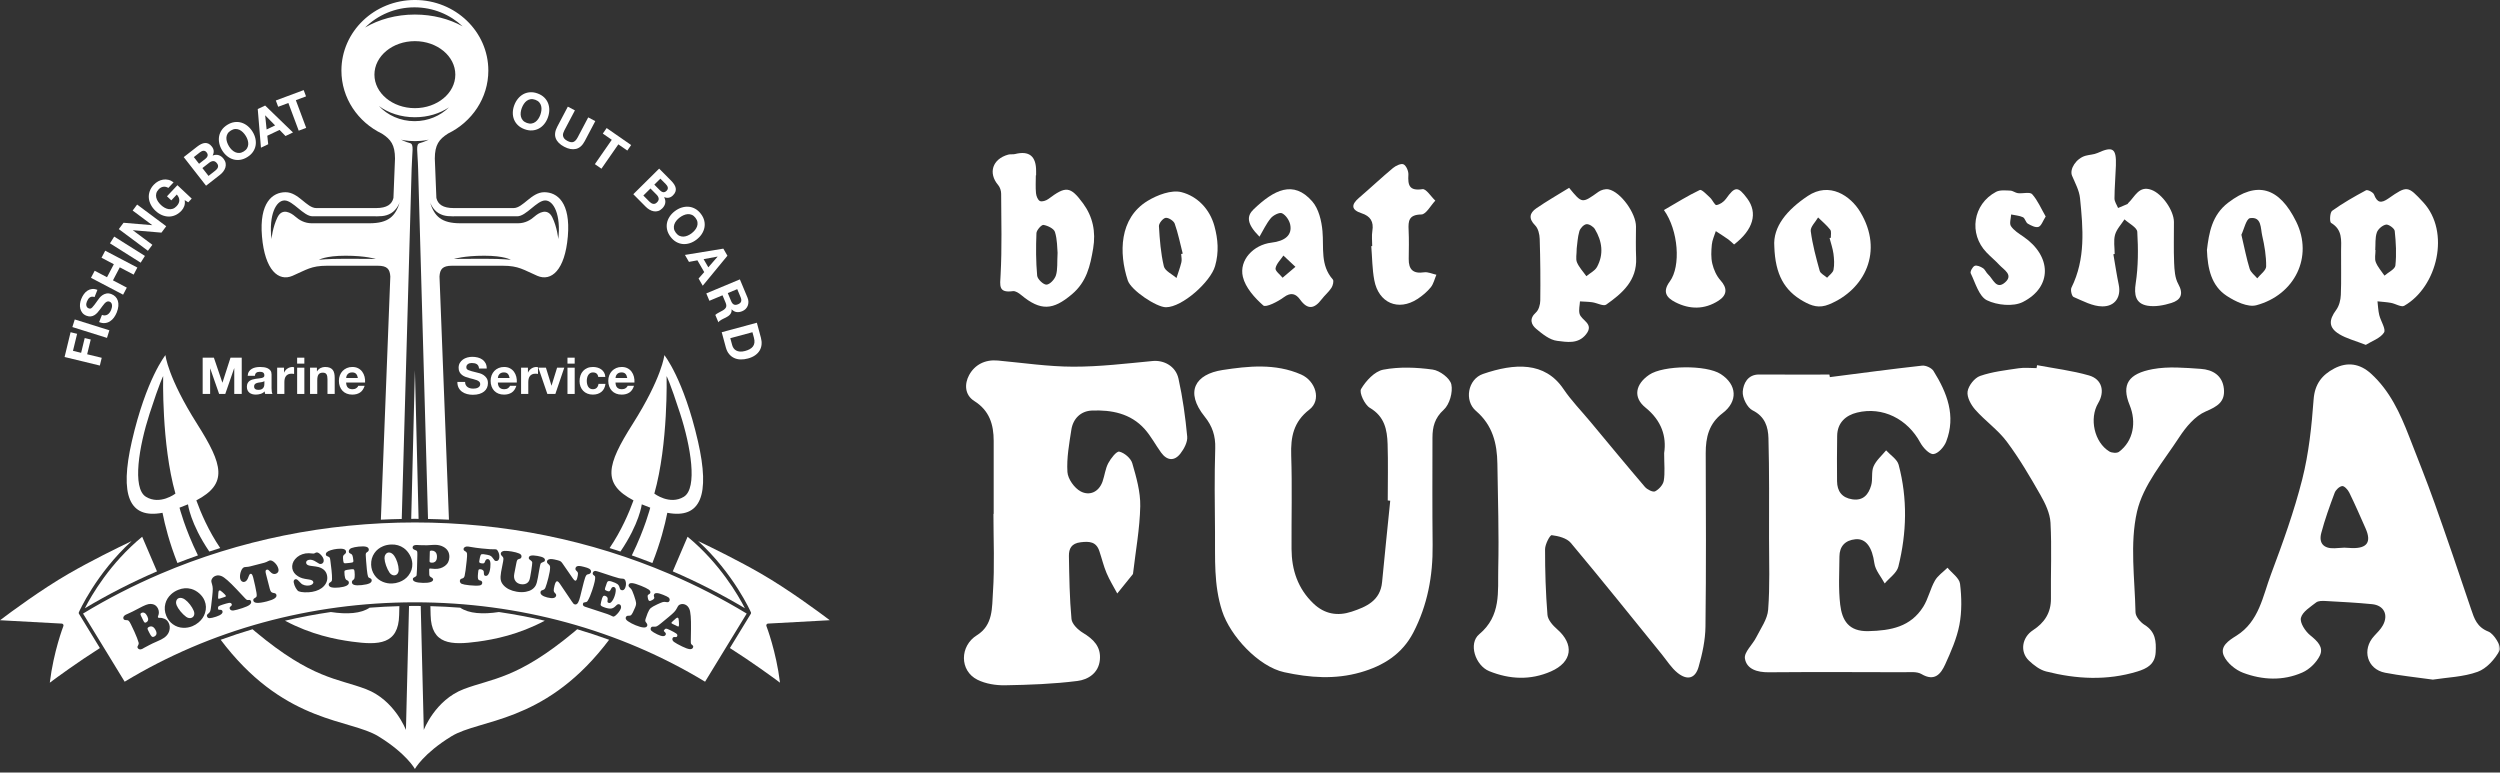 <?xml version="1.0" encoding="UTF-8"?> <svg xmlns="http://www.w3.org/2000/svg" width="699" height="216" viewBox="0 0 699 216" fill="none"><rect x="0" y="0" width="699" height="216" fill="#333333" stroke="none"/><g clip-path="url(#clip0_804_1454)"><mask id="mask0_804_1454" style="mask-type:luminance" maskUnits="userSpaceOnUse" x="0" y="0" width="699" height="216"><path d="M699 0H0V216H699V0Z" fill="white"></path></mask><g mask="url(#mask0_804_1454)"><path d="M465.297 126.69C465.992 122.073 464.624 117.642 460.065 113.952C456.526 111.088 457.268 107.413 461.116 104.789C465.049 102.11 477.073 101.979 481.107 104.58C485.69 107.529 485.991 112.23 481.633 115.527C477.831 118.406 476.903 122.266 476.919 126.72C476.973 142.886 477.058 159.051 476.849 175.209C476.803 178.984 475.968 182.828 474.925 186.472C473.99 189.737 471.757 190.308 469.052 188.139C467.314 186.742 466.069 184.719 464.64 182.952C456.186 172.545 447.809 162.062 439.193 151.787C438.073 150.451 435.724 149.864 433.861 149.633C433.374 149.571 431.999 152.18 431.999 153.562C431.991 159.684 432.177 165.814 432.671 171.912C432.787 173.317 434.155 174.869 435.345 175.903C440.252 180.18 439.61 185.113 433.645 187.73C427.896 190.254 422.084 189.961 416.397 187.661C412.51 186.086 410.485 179.925 413.584 177.339C419.797 172.159 418.754 165.389 418.908 158.912C419.133 149.177 418.808 139.427 418.669 129.685C418.592 124.003 417.347 118.885 412.68 114.894C409.334 112.03 410.4 106.016 414.643 104.557C423.444 101.538 431.922 101.037 437.138 108.757C439.348 112.03 442.16 114.901 444.695 117.951C449.757 124.026 454.78 130.133 459.918 136.139C460.552 136.88 462.152 137.683 462.754 137.382C463.828 136.841 464.995 135.552 465.188 134.425C465.567 132.178 465.297 129.824 465.297 126.674V126.69Z" fill="white"></path><path d="M388.014 139.929C388.014 134.672 388.145 129.407 387.975 124.158C387.844 120.143 387.133 116.461 383.03 114.045C381.561 113.18 379.962 109.76 380.557 108.764C381.909 106.471 384.359 103.816 386.762 103.36C391.221 102.511 396.02 102.704 400.563 103.33C402.557 103.6 405.416 105.738 405.795 107.483C406.266 109.66 405.3 113.08 403.67 114.562C401.12 116.886 400.525 119.387 400.517 122.374C400.502 132.379 400.455 142.384 400.563 152.389C400.656 160.981 399.142 169.195 395.162 176.861C392.032 182.89 386.778 186.171 380.395 187.993C373.27 190.031 366.222 189.506 359.082 187.954C351.88 186.387 343.952 177.818 341.695 170.816C339.323 163.482 339.786 156.172 339.717 148.791C339.64 140.971 339.539 133.136 339.779 125.323C339.887 121.888 338.967 119.14 336.85 116.515C331.209 109.513 334.184 104.626 341.842 103.453C349.021 102.357 356.578 101.546 363.788 104.711C367.837 106.487 369.561 111.852 366.106 114.516C361.64 117.959 360.859 122.181 361.022 127.338C361.308 136.054 361.068 144.777 361.114 153.501C361.145 159.368 362.876 164.578 367.242 168.747C370.357 171.727 374.004 172.321 377.922 171.024C382.025 169.666 385.935 167.96 386.43 162.764C387.156 155.168 387.944 147.587 388.709 139.999L388.006 139.929H388.014Z" fill="white"></path><path d="M680.137 190.008C675.47 189.351 671.127 188.919 666.869 188.093C661.823 187.113 660.293 181.616 663.824 177.81C664.698 176.876 665.64 175.942 666.251 174.846C667.874 171.912 666.545 169.249 663.237 168.925C658.902 168.5 654.544 168.276 650.193 168.037C649.32 167.991 648.199 167.975 647.589 168.446C645.974 169.712 643.756 171.055 643.339 172.754C642.999 174.12 644.552 176.506 645.935 177.625C647.921 179.231 649.768 180.952 648.624 183.307C647.682 185.244 645.719 187.159 643.741 188.031C638.347 190.417 632.598 190.154 627.181 188.116C625.04 187.313 622.699 185.383 621.787 183.368C620.597 180.728 623.147 179.084 625.295 177.748C631.655 173.773 632.667 166.686 634.993 160.502C638.262 151.787 641.438 142.986 643.717 133.977C645.549 126.736 646.337 119.163 646.886 111.69C647.203 107.375 649.243 104.827 652.643 103.036C656.298 101.114 659.822 101.639 662.936 104.472C668.214 109.274 671.065 115.535 673.577 121.996C675.98 128.187 678.468 134.355 680.694 140.616C684.202 150.467 687.571 160.371 690.902 170.283C691.813 172.985 692.548 175.324 695.754 176.59C697.362 177.224 699.464 180.813 698.938 181.801C697.632 184.264 695.283 186.92 692.748 187.838C688.746 189.29 684.248 189.39 680.16 190.031L680.137 190.008ZM655.409 153.122C656.174 153.161 656.939 153.23 657.704 153.246C661.862 153.331 663.09 151.54 661.437 147.788C659.945 144.414 658.477 141.033 656.854 137.721C656.468 136.934 655.471 135.838 654.876 135.907C654.088 136 653.075 136.972 652.766 137.799C651.383 141.496 650.031 145.225 649.026 149.031C648.277 151.864 649.691 153.423 652.72 153.292C653.616 153.254 654.505 153.176 655.401 153.13L655.409 153.122Z" fill="white"></path><path d="M277.835 143.665C277.835 136.872 277.835 130.079 277.835 123.277C277.835 118.692 276.653 114.793 272.418 112.13C269.675 110.401 269.652 107.297 270.958 104.889C272.534 101.978 275.417 100.473 278.994 100.805C286.019 101.454 293.051 102.511 300.083 102.527C307.493 102.542 314.92 101.639 322.315 100.936C325.344 100.651 328.713 102.31 329.501 105.854C330.684 111.18 331.433 116.623 331.943 122.058C332.09 123.594 331.062 125.508 330.035 126.829C328.335 129.013 326.279 128.797 324.641 126.535C323.064 124.358 321.805 121.926 320.028 119.942C316.11 115.581 310.762 114.562 305.26 114.793C302.2 114.925 300.029 117.032 299.55 120.159C298.947 124.073 298.205 128.071 298.452 131.97C298.576 133.908 300.392 136.463 302.154 137.397C304.596 138.694 307.223 137.629 308.282 134.61C308.869 132.927 309.047 131.059 309.866 129.515C310.577 128.179 312.176 126.103 312.957 126.28C314.379 126.597 316.179 128.133 316.581 129.515C317.717 133.429 318.892 137.536 318.814 141.542C318.691 147.765 317.539 153.964 316.821 160.178C316.805 160.302 316.813 160.464 316.736 160.549C315.291 162.347 313.838 164.138 312.385 165.937C311.373 164.03 310.221 162.185 309.387 160.209C308.552 158.225 308.065 156.11 307.37 154.064C306.489 151.447 304.619 151.316 302.146 151.617C299.55 151.926 298.839 153.423 298.87 155.477C298.97 161.344 299.047 167.226 299.588 173.07C299.72 174.46 301.366 176.073 302.733 176.899C305.708 178.698 307.888 180.79 307.524 184.503C307.169 188.209 304.217 190.023 301.273 190.393C294.573 191.243 287.781 191.49 281.019 191.605C278.43 191.652 275.563 191.188 273.284 190.054C268.238 187.529 268.323 180.597 273.145 177.609C277.719 174.776 277.341 169.836 277.627 165.59C278.121 158.318 277.766 150.984 277.766 143.673H277.828L277.835 143.665Z" fill="white"></path><path d="M511.616 105.445C520.216 104.349 528.802 103.183 537.418 102.233C538.445 102.118 540.076 102.866 540.609 103.723C544.403 109.806 546.938 116.268 544.156 123.47C543.584 124.953 541.9 126.844 540.578 126.96C539.435 127.06 537.665 125.153 536.9 123.741C533.361 117.171 526.406 113.597 519.219 115.357C516.074 116.129 513.717 118.19 513.671 121.865C513.625 126.095 513.578 130.333 513.64 134.564C513.679 137.328 514.969 139.165 517.906 139.613C521.012 140.083 522.465 138.192 523.184 135.699C523.67 134.008 523.168 131.985 523.84 130.418C524.567 128.728 526.143 127.4 527.356 125.918C528.562 127.253 530.455 128.411 530.865 129.963C533.376 139.42 533.129 149 530.78 158.433C530.339 160.209 528.276 161.575 526.962 163.135C525.958 161.251 524.343 159.452 524.072 157.476C523.485 153.122 521.777 150.467 518.756 150.775C515.897 151.069 514.32 152.744 514.305 155.616C514.274 160.101 513.996 164.64 514.521 169.071C515.047 173.441 516.855 176.598 522.395 176.467C528.709 176.32 534.203 175.27 537.735 169.658C539.141 167.419 539.69 164.656 541.003 162.34C541.807 160.927 543.329 159.923 544.527 158.735C545.748 160.224 547.827 161.614 548.028 163.235C548.491 167.01 548.553 170.986 547.85 174.707C547.123 178.52 545.485 182.218 543.862 185.792C542.641 188.471 540.895 190.625 537.248 188.471C535.957 187.707 533.994 187.954 532.333 187.954C519.729 187.915 507.118 187.869 494.515 187.969C491.346 187.993 488.356 187.12 487.877 184.11C487.598 182.357 490.017 180.25 491.037 178.212C492.304 175.687 494.175 173.132 494.375 170.476C494.885 163.868 494.623 157.191 494.623 150.544C494.623 141.203 494.715 131.854 494.46 122.521C494.375 119.41 493.525 116.469 490.017 114.732C488.518 113.991 487.127 111.188 487.274 109.459C487.452 107.313 488.595 104.688 491.856 104.711C498.401 104.758 504.954 104.727 511.5 104.727C511.546 104.966 511.585 105.205 511.631 105.445H511.616Z" fill="white"></path><path d="M569.564 102.102C574.417 103.021 579.355 103.615 584.084 104.974C587.739 106.024 588.589 109.459 586.65 112.717C584.099 117.009 585.568 123.679 589.764 126.226C590.459 126.651 591.889 126.759 592.468 126.327C596.502 123.324 597.399 118.028 595.451 113.273C593.071 107.46 595.134 104.464 601.911 103.206C606.262 102.403 610.899 102.835 615.373 103.137C618.649 103.36 621.4 104.966 621.794 108.656C622.188 112.331 620.032 113.628 616.71 115.048C613.719 116.322 611.146 119.433 609.276 122.305C604.91 129.006 599.207 135.629 597.507 143.063C595.459 152.018 596.896 161.784 597.089 171.202C597.113 172.422 598.48 174.004 599.655 174.738C602.692 176.629 602.901 179.308 602.723 182.411C602.53 185.777 600.235 186.95 597.576 187.761C589.091 190.347 580.553 189.892 572.091 187.738C570.329 187.29 568.629 185.985 567.277 184.696C564.688 182.226 565.36 178.196 568.413 176.212C571.62 174.128 573.49 171.333 573.443 167.327C573.358 160.271 573.698 153.207 573.32 146.167C573.181 143.519 571.859 140.771 570.507 138.393C567.594 133.282 564.603 128.164 561.087 123.47C558.614 120.166 555.052 117.688 552.293 114.57C551.095 113.219 549.905 111.057 550.137 109.467C550.377 107.838 552.069 105.661 553.622 105.12C557.053 103.924 560.778 103.515 564.418 102.967C566.056 102.72 567.756 102.928 569.425 102.928L569.564 102.102Z" fill="white"></path><path d="M438.73 52.526C442.362 56.957 442.331 56.918 446.936 53.629C447.678 53.097 448.884 52.765 449.749 52.942C453.172 53.653 457.453 59.666 457.423 63.364C457.399 66.282 457.338 69.208 457.461 72.118C457.739 78.441 453.59 82 449.092 85.172C448.343 85.705 446.55 84.709 445.221 84.516C444.077 84.354 442.91 84.347 441.759 84.269C441.697 85.419 441.372 86.632 441.635 87.697C442.114 89.635 445.831 90.453 443.474 93.456C441.233 96.304 438.05 95.617 435.376 95.301C433.313 95.062 431.257 93.394 429.534 91.958C428.104 90.762 427.509 89.11 429.433 87.38C430.229 86.67 430.647 85.172 430.662 84.03C430.732 78.279 430.685 72.528 430.5 66.784C430.461 65.495 430.075 63.866 429.225 63.017C427.324 61.11 427.664 59.55 429.542 58.254C432.455 56.246 435.538 54.486 438.73 52.51V52.526ZM440.847 69.447C440.847 71.099 440.515 72.388 440.924 73.361C441.512 74.766 442.648 75.94 443.544 77.221C444.556 76.372 445.932 75.724 446.519 74.65C448.466 71.092 447.964 67.456 445.939 64.082C445.507 63.356 444.293 62.584 443.552 62.685C442.794 62.793 441.828 63.835 441.589 64.653C441.094 66.344 441.025 68.158 440.847 69.447Z" fill="white"></path><path d="M661.46 96.42C658.446 95.239 656.05 94.645 654.049 93.425C651.058 91.603 651.082 89.511 653.191 86.662C654.026 85.535 654.443 83.883 654.497 82.447C654.667 78.348 654.528 74.241 654.567 70.142C654.598 67.193 655.015 64.229 651.769 62.322C651.313 62.052 651.429 59.396 652.063 58.941C655.054 56.787 658.284 54.95 661.537 53.205C661.977 52.965 663.538 53.753 663.77 54.37C664.682 56.771 665.787 56.895 667.804 55.49C673.051 51.831 673.221 51.908 677.533 56.555C685.191 64.831 681.497 80.216 672.209 85.504C671.397 85.968 669.774 84.902 668.499 84.678C667.263 84.455 665.996 84.393 664.744 84.254C664.898 85.535 664.937 86.84 665.238 88.083C665.648 89.789 667.178 92.035 666.568 92.985C665.54 94.583 663.206 95.347 661.475 96.428L661.46 96.42ZM664.118 69.91C664.118 69.91 664.172 69.91 664.195 69.91C664.195 71.053 663.886 72.319 664.272 73.307C664.806 74.666 665.864 75.824 666.699 77.067C667.765 76.133 669.635 75.276 669.751 74.241C670.091 71.053 669.906 67.78 669.566 64.576C669.488 63.858 667.85 62.669 667.132 62.8C666.142 62.978 664.883 64.051 664.558 65.016C664.048 66.529 664.234 68.266 664.118 69.91Z" fill="white"></path><path d="M590.9 71.107C591.394 73.956 591.819 76.82 592.407 79.653C593.079 82.918 591.479 85.682 587.824 85.667C585.12 85.659 582.376 84.154 579.772 83.034C579.262 82.818 578.853 81.081 579.177 80.425C583.172 72.373 582.43 63.874 581.573 55.405C581.356 53.259 580.213 51.182 579.347 49.137C578.567 47.284 580.506 44.265 583.141 43.54C584.246 43.239 585.46 43.231 586.48 42.768C590.761 40.822 591.765 41.463 591.603 46.296C591.503 49.368 591.224 52.433 591.209 55.498C591.209 56.386 591.858 57.273 592.214 58.153C593.087 57.791 593.968 57.428 594.841 57.049C594.941 57.003 594.98 56.833 595.073 56.748C596.927 55.019 598.017 51.823 601.494 53.066C604.57 54.162 607.808 58.887 607.831 62.044C607.854 65.865 607.723 69.687 607.885 73.493C607.97 75.492 608.101 77.723 609.036 79.391C610.636 82.247 609.716 83.906 607.104 84.717C604.995 85.373 602.576 85.837 600.443 85.474C597.09 84.902 596.649 82.417 597.144 79.213C597.87 74.488 597.862 69.602 597.584 64.823C597.515 63.596 595.258 62.492 594.006 61.334C593.094 62.762 591.796 64.09 591.364 65.657C590.908 67.324 591.263 69.216 591.263 71.007C591.139 71.038 591.023 71.061 590.9 71.092V71.107Z" fill="white"></path><path d="M289.619 49.036C289.619 50.704 289.504 52.379 289.666 54.023C289.743 54.811 290.168 55.922 290.763 56.208C291.343 56.486 292.502 56.1 293.12 55.637C297.988 52.001 299.24 51.977 302.849 56.903C305.53 60.57 306.442 64.754 305.646 69.471C304.819 74.373 303.83 78.804 299.704 82.285C294.434 86.74 290.987 87.025 285.532 82.494C284.882 81.954 283.924 81.305 283.206 81.405C279.087 81.969 279.605 79.854 279.767 76.843C280.169 69.301 279.96 61.728 279.921 54.17C279.921 53.352 279.612 52.356 279.087 51.746C276.228 48.388 277.472 44.451 281.9 43.231C282.502 43.061 283.198 43.223 283.808 43.069C287.77 42.07 289.733 43.674 289.697 47.878C289.697 48.264 289.697 48.65 289.697 49.029C289.674 49.029 289.65 49.029 289.619 49.029V49.036ZM295.701 70.69C295.57 69.37 295.639 67.008 294.967 64.87C294.673 63.92 292.95 63.086 291.76 62.886C291.219 62.793 289.828 64.337 289.789 65.178C289.627 69.139 289.635 73.13 289.99 77.075C290.075 78.047 291.729 79.622 292.602 79.584C293.553 79.545 294.897 78.086 295.237 76.99C295.755 75.33 295.546 73.446 295.701 70.683V70.69Z" fill="white"></path><path d="M617.058 69.903C617.629 65.147 618.433 60.168 622.969 56.686C631.091 50.464 637.288 52.371 642.017 61.974C646.863 71.825 641.6 82.447 630.89 85.342C628.502 85.991 624.971 84.292 622.59 82.725C618.294 79.9 617.259 75.137 617.058 69.895V69.903ZM626.694 65.649C627.552 69.301 628.116 72.265 628.997 75.137C629.306 76.156 630.395 76.936 631.129 77.823C632.003 76.712 633.61 75.608 633.618 74.488C633.649 71.609 633.162 68.683 632.505 65.858C632.034 63.835 632.404 60.516 629.113 60.994C628.054 61.148 627.412 64.151 626.686 65.649H626.694Z" fill="white"></path><path d="M496.099 68.938C495.658 63.372 499.684 58.647 505.441 54.803C511.531 50.734 517.404 54.733 520.139 59.28C526.762 70.281 521.36 81.042 511.399 85.111C508.625 86.246 506.585 85.574 504.213 84.238C498.896 81.243 496.362 76.742 496.099 68.945V68.938ZM511.546 66.552L511.909 66.467C511.871 65.703 512.118 64.715 511.732 64.221C510.75 62.963 509.491 61.928 508.339 60.801C507.613 62.075 506.137 63.449 506.284 64.615C506.771 68.367 507.767 72.064 508.787 75.723C509.004 76.495 510.14 77.013 510.858 77.653C511.484 76.92 512.489 76.256 512.651 75.43C512.929 73.987 512.829 72.427 512.636 70.945C512.435 69.463 511.925 68.019 511.546 66.552Z" fill="white"></path><path d="M326.008 85.906C323.342 85.906 316.233 81.158 315.329 78.418C312.818 70.76 312.903 61.025 320.862 56.169C323.59 54.51 327.546 53.012 330.344 53.73C334.764 54.865 338.249 58.431 339.555 63.217C340.552 66.884 340.853 70.528 339.732 74.403C338.473 78.796 330.575 85.898 326.008 85.906ZM330.266 71.022C330.405 70.984 330.552 70.945 330.691 70.906C329.973 68.104 329.409 65.255 328.45 62.538C328.172 61.743 326.688 60.793 325.916 60.909C325.158 61.025 323.999 62.445 324.038 63.233C324.254 67 324.548 70.806 325.413 74.457C325.722 75.754 327.724 76.65 328.945 77.731C329.416 76.256 329.965 74.805 330.32 73.307C330.49 72.589 330.289 71.786 330.251 71.03L330.266 71.022Z" fill="white"></path><path d="M352.158 66.182C348.472 62.507 348.581 60.369 350.52 58.516C356.215 53.074 361.632 50.264 366.91 56.316C368.711 58.377 369.507 61.743 369.762 64.607C370.187 69.27 369.097 74.126 372.66 78.148C373 78.534 372.683 79.861 372.265 80.487C371.508 81.652 370.38 82.571 369.53 83.69C367.521 86.338 365.643 86.732 363.502 83.76C362.343 82.154 360.976 81.606 358.943 83.119C357.274 84.362 353.936 86.045 353.217 85.412C350.791 83.273 348.225 80.417 347.507 77.406C346.386 72.69 350.513 68.436 355.474 67.849C359.376 67.394 361.331 65.68 360.744 62.808C360.496 61.596 359.515 60.145 358.456 59.628C357.769 59.288 356.015 60.168 355.327 60.994C354.044 62.53 353.186 64.43 352.151 66.182H352.158ZM362.204 74.604C360.643 73.145 359.747 72.296 358.843 71.454C358.055 72.636 356.872 73.74 356.64 75.013C356.501 75.747 357.9 76.766 358.611 77.653C359.608 76.804 360.605 75.963 362.212 74.597L362.204 74.604Z" fill="white"></path><path d="M383.671 68.791C383.671 67.386 383.485 65.95 383.71 64.576C384.142 61.975 383.169 60.431 380.696 59.628C377.79 58.686 377.721 57.242 379.969 55.32C383.169 52.58 386.236 49.685 389.474 46.983C390.262 46.327 391.754 45.624 392.426 45.948C393.191 46.327 393.84 47.847 393.786 48.836C393.616 51.785 394.01 53.444 397.727 52.888C398.74 52.734 400.107 54.965 401.313 56.1C400.015 57.459 398.732 59.952 397.41 59.968C393.91 60.022 393.717 61.728 393.848 64.337C393.979 67.016 393.91 69.71 393.879 72.396C393.84 75.353 395.1 76.596 398.175 76.141C399.265 75.978 400.463 76.573 401.614 76.82C401.104 78.009 400.818 79.375 400.038 80.34C399.01 81.598 397.696 82.702 396.321 83.598C390.973 87.079 385.448 84.733 384.25 78.341C383.663 75.222 383.671 71.995 383.408 68.822L383.679 68.799L383.671 68.791Z" fill="white"></path><path d="M465.235 58.732C468.751 56.702 471.911 54.71 475.265 53.12C475.775 52.88 477.228 54.425 478.14 55.266C478.828 55.907 479.453 57.412 479.917 57.335C480.891 57.18 481.996 56.424 482.583 55.59C485.087 52.062 485.929 52.001 488.533 55.513C491.532 59.558 490.249 64.213 484.847 68.359C484.33 67.903 483.827 67.363 483.232 66.938C482.096 66.128 480.906 65.394 479.739 64.622C479.353 65.881 478.743 67.108 478.627 68.39C478.457 70.165 478.356 72.041 478.766 73.747C479.16 75.399 479.933 77.144 481.053 78.387C482.962 80.494 482.993 82.463 480.489 84.076C476.563 86.601 472.414 86.554 468.388 84.478C466.023 83.258 464.694 81.644 466.881 78.688C470.01 74.45 469.3 64.398 465.235 58.732Z" fill="white"></path><path d="M571.975 60.531C571.187 61.758 570.777 63.148 569.974 63.434C569.17 63.719 567.879 63.063 566.968 62.53C566.373 62.175 566.21 61.025 565.615 60.739C564.618 60.268 563.428 60.207 562.316 59.967C562.262 61.071 561.767 62.476 562.262 63.225C563.065 64.429 564.464 65.294 565.716 66.151C573.667 71.586 573.891 80.224 565.592 84.439C562.918 85.798 558.359 85.342 555.539 83.953C553.305 82.849 552.324 79.097 551.01 76.41C550.794 75.963 551.52 74.589 552.115 74.334C552.703 74.079 553.769 74.542 554.441 74.982C555.052 75.376 555.33 76.241 555.894 76.743C557.254 77.954 558.143 81.112 560.6 78.974C563.027 76.858 560.306 75.461 559.016 74.071C557.888 72.852 556.59 71.794 555.438 70.597C550.384 65.356 551.613 57.088 558.089 53.645C559.178 53.066 560.739 53.251 562.076 53.297C562.795 53.321 563.49 53.923 564.224 54.015C565.577 54.17 567.555 53.591 568.189 54.293C569.749 56.03 570.692 58.323 571.975 60.531Z" fill="white"></path></g><g clip-path="url(#clip1_804_1454)"><path d="M22.09 171.644C22.09 171.644 22.079 171.622 22.073 171.611C22.065 171.594 22.054 171.578 22.049 171.558C22.043 171.544 22.04 171.531 22.038 171.517C22.032 171.5 22.026 171.481 22.024 171.465C22.024 171.451 22.024 171.437 22.021 171.42C22.021 171.401 22.018 171.385 22.018 171.365C22.018 171.351 22.021 171.335 22.024 171.321C22.024 171.302 22.026 171.285 22.032 171.266C22.032 171.266 22.032 171.26 22.032 171.258C22.035 171.241 22.043 171.227 22.049 171.214C22.054 171.2 22.054 171.186 22.06 171.175C22.109 171.059 26.808 160.43 36.803 151.291C32.695 153.246 25.516 156.768 19.204 160.411C11.518 164.843 2.98 171.167 0.006 173.417L17.276 174.357C17.439 174.366 17.588 174.454 17.676 174.589C17.764 174.727 17.781 174.895 17.723 175.047C17.695 175.119 14.983 182.151 13.921 190.883C16.07 189.28 21.635 185.207 27.933 181.197L22.098 171.644H22.09Z" fill="white"></path><path d="M195.203 151.293C205.195 160.433 209.894 171.062 209.946 171.178C209.952 171.191 209.954 171.205 209.96 171.219C209.965 171.233 209.971 171.246 209.974 171.26V171.266C209.976 171.285 209.979 171.304 209.982 171.324C209.982 171.337 209.985 171.351 209.987 171.365C209.987 171.384 209.987 171.404 209.985 171.42C209.985 171.434 209.985 171.448 209.982 171.462C209.979 171.478 209.974 171.495 209.968 171.511C209.965 171.525 209.96 171.542 209.954 171.555C209.949 171.572 209.94 171.586 209.932 171.599C209.927 171.613 209.921 171.627 209.913 171.638L204.078 181.191C210.376 185.204 215.941 189.275 218.09 190.877C217.025 182.146 214.316 175.113 214.288 175.041C214.23 174.89 214.247 174.719 214.335 174.583C214.424 174.446 214.573 174.36 214.735 174.352L232.006 173.411C229.032 171.164 220.49 164.84 212.807 160.405C206.492 156.765 199.314 153.24 195.208 151.288L195.203 151.293Z" fill="white"></path><path d="M43.896 159.755L39.752 150.074C30.75 157.463 25.538 166.533 23.723 170.072C30.215 166.197 36.952 162.752 43.896 159.757V159.755Z" fill="white"></path><path d="M192.248 150.075L188.104 159.755C195.051 162.75 201.788 166.197 208.277 170.069C206.462 166.533 201.247 157.463 192.248 150.072V150.075Z" fill="white"></path><path d="M19.736 92.89L21.56 93.332L20.404 98.094L22.683 98.646L23.684 94.517L25.37 94.925L24.369 99.054L28.443 100.041L27.916 102.209L18.056 99.818L19.736 92.888V92.89Z" fill="white"></path><path d="M20.901 89.316L30.581 92.35L29.914 94.479L20.233 91.445L20.901 89.316Z" fill="white"></path><path d="M29.379 88.18C29.643 88.152 29.884 88.072 30.093 87.937C30.306 87.802 30.493 87.62 30.662 87.391C30.83 87.162 30.965 86.911 31.075 86.638C31.15 86.453 31.21 86.249 31.263 86.026C31.315 85.802 31.335 85.579 31.321 85.361C31.307 85.141 31.246 84.939 31.142 84.754C31.037 84.57 30.866 84.432 30.626 84.338C30.369 84.236 30.132 84.236 29.908 84.338C29.685 84.44 29.47 84.6 29.257 84.823C29.048 85.047 28.835 85.309 28.625 85.612C28.413 85.915 28.192 86.219 27.958 86.525C27.732 86.842 27.486 87.143 27.227 87.427C26.967 87.711 26.683 87.945 26.377 88.13C26.071 88.315 25.732 88.428 25.365 88.469C24.995 88.513 24.595 88.447 24.165 88.279C23.679 88.089 23.301 87.818 23.025 87.471C22.749 87.123 22.559 86.734 22.454 86.307C22.349 85.88 22.322 85.43 22.374 84.961C22.426 84.492 22.537 84.048 22.705 83.626C22.901 83.133 23.144 82.68 23.431 82.272C23.72 81.861 24.057 81.531 24.443 81.274C24.829 81.02 25.254 80.863 25.72 80.808C26.187 80.753 26.692 80.833 27.238 81.048L26.443 83.056C26.154 82.962 25.897 82.929 25.674 82.956C25.447 82.984 25.249 83.061 25.078 83.188C24.907 83.315 24.755 83.475 24.625 83.673C24.495 83.872 24.38 84.098 24.28 84.355C24.214 84.523 24.165 84.697 24.134 84.879C24.104 85.061 24.104 85.237 24.14 85.408C24.173 85.579 24.239 85.736 24.335 85.877C24.432 86.017 24.584 86.128 24.785 86.208C24.97 86.279 25.133 86.304 25.276 86.279C25.42 86.255 25.58 86.158 25.759 85.99C25.938 85.822 26.148 85.573 26.391 85.245C26.634 84.917 26.945 84.49 27.329 83.957C27.434 83.795 27.594 83.577 27.812 83.301C28.027 83.025 28.297 82.772 28.623 82.545C28.948 82.316 29.323 82.156 29.751 82.068C30.179 81.977 30.659 82.038 31.186 82.245C31.616 82.416 31.986 82.658 32.289 82.97C32.593 83.284 32.813 83.659 32.951 84.095C33.089 84.531 33.136 85.025 33.092 85.571C33.048 86.12 32.899 86.715 32.645 87.358C32.438 87.876 32.176 88.356 31.856 88.795C31.536 89.233 31.164 89.586 30.741 89.851C30.319 90.118 29.856 90.276 29.346 90.331C28.835 90.383 28.292 90.292 27.715 90.052L28.51 88.044C28.827 88.169 29.119 88.218 29.384 88.191L29.379 88.18Z" fill="white"></path><path d="M26.471 75.7L29.919 77.51L31.828 73.875L28.383 72.065L29.42 70.091L38.403 74.809L37.365 76.784L33.492 74.749L31.583 78.384L35.456 80.419L34.419 82.394L25.436 77.678L26.474 75.703L26.471 75.7Z" fill="white"></path><path d="M31.936 66.15L40.522 71.558L39.333 73.444L30.747 68.036L31.936 66.15Z" fill="white"></path><path d="M34.543 62.286L42.532 62.959L42.549 62.937L37.092 58.869L38.339 57.195L46.475 63.257L45.142 65.044L37.175 64.368L37.158 64.39L42.604 68.447L41.355 70.121L33.219 64.059L34.543 62.283V62.286Z" fill="white"></path><path d="M51.515 57.639C51.333 58.13 51.074 58.557 50.737 58.916C50.205 59.481 49.628 59.898 49.008 60.168C48.387 60.436 47.758 60.562 47.12 60.549C46.483 60.535 45.854 60.391 45.231 60.121C44.61 59.848 44.028 59.462 43.49 58.955C42.938 58.436 42.502 57.873 42.185 57.261C41.868 56.652 41.677 56.026 41.617 55.386C41.556 54.743 41.639 54.103 41.862 53.464C42.086 52.824 42.464 52.22 42.996 51.654C43.352 51.274 43.755 50.959 44.202 50.711C44.649 50.463 45.118 50.298 45.609 50.22C46.1 50.141 46.594 50.16 47.093 50.278C47.592 50.397 48.072 50.634 48.533 50.987L47.074 52.54C46.569 52.248 46.083 52.143 45.617 52.225C45.151 52.308 44.731 52.545 44.362 52.94C44.017 53.306 43.796 53.684 43.7 54.07C43.6 54.459 43.597 54.845 43.686 55.226C43.774 55.609 43.937 55.979 44.174 56.337C44.411 56.696 44.69 57.027 45.016 57.33C45.327 57.623 45.664 57.871 46.025 58.072C46.387 58.276 46.759 58.408 47.143 58.469C47.526 58.53 47.91 58.499 48.29 58.378C48.671 58.257 49.035 58.011 49.377 57.645C49.882 57.107 50.136 56.563 50.139 56.012C50.139 55.463 49.907 54.92 49.435 54.388L47.898 56.023L46.687 54.887L49.606 51.779L53.606 55.532L52.633 56.569L51.637 55.949C51.739 56.588 51.697 57.154 51.515 57.645V57.639Z" fill="white"></path><path d="M55.135 40.993C55.516 40.695 55.888 40.458 56.255 40.281C56.622 40.105 56.975 40.005 57.32 39.983C57.665 39.961 57.996 40.03 58.319 40.187C58.641 40.344 58.947 40.612 59.237 40.984C59.552 41.387 59.723 41.795 59.75 42.206C59.778 42.617 59.679 43.05 59.452 43.499C60.057 43.257 60.617 43.218 61.138 43.384C61.657 43.549 62.112 43.883 62.504 44.382C62.818 44.785 63.011 45.196 63.086 45.612C63.16 46.029 63.135 46.434 63.017 46.828C62.898 47.223 62.702 47.595 62.432 47.951C62.162 48.306 61.847 48.624 61.488 48.902L57.612 51.925L51.372 43.927L55.138 40.99L55.135 40.993ZM57.438 44.404C57.753 44.159 57.952 43.883 58.037 43.577C58.123 43.271 58.034 42.948 57.772 42.611C57.626 42.424 57.474 42.297 57.314 42.231C57.154 42.165 56.992 42.14 56.826 42.159C56.66 42.178 56.498 42.234 56.329 42.322C56.164 42.41 56.001 42.515 55.844 42.636L54.197 43.922L55.656 45.791L57.438 44.401V44.404ZM60.186 47.719C60.357 47.584 60.509 47.441 60.639 47.283C60.768 47.129 60.865 46.963 60.923 46.792C60.981 46.621 60.992 46.439 60.959 46.252C60.926 46.062 60.826 45.863 60.663 45.653C60.343 45.242 59.999 45.041 59.629 45.044C59.262 45.05 58.887 45.201 58.506 45.496L56.589 46.991L58.302 49.186L60.184 47.719H60.186Z" fill="white"></path><path d="M61.315 40.094C61.168 39.421 61.152 38.77 61.259 38.133C61.37 37.498 61.618 36.903 62.002 36.343C62.385 35.783 62.909 35.3 63.571 34.895C64.242 34.484 64.909 34.233 65.58 34.145C66.247 34.057 66.89 34.106 67.508 34.294C68.123 34.481 68.7 34.793 69.232 35.226C69.765 35.659 70.231 36.2 70.628 36.845C71.015 37.474 71.279 38.119 71.42 38.784C71.561 39.448 71.575 40.094 71.459 40.72C71.343 41.346 71.095 41.936 70.711 42.487C70.328 43.039 69.801 43.522 69.13 43.932C68.468 44.338 67.803 44.589 67.133 44.685C66.463 44.779 65.823 44.738 65.21 44.559C64.598 44.379 64.029 44.076 63.5 43.648C62.97 43.224 62.512 42.697 62.126 42.066C61.728 41.42 61.458 40.761 61.312 40.091L61.315 40.094ZM64.807 41.881C65.103 42.17 65.428 42.396 65.781 42.556C66.134 42.716 66.512 42.788 66.912 42.769C67.312 42.749 67.726 42.609 68.154 42.347C68.581 42.085 68.893 41.779 69.092 41.428C69.288 41.078 69.395 40.711 69.412 40.322C69.428 39.934 69.373 39.542 69.249 39.148C69.122 38.753 68.948 38.373 68.725 38.011C68.493 37.631 68.223 37.292 67.919 36.988C67.616 36.685 67.287 36.45 66.929 36.288C66.573 36.122 66.192 36.051 65.792 36.07C65.392 36.089 64.978 36.227 64.551 36.492C64.123 36.754 63.811 37.06 63.613 37.41C63.417 37.761 63.309 38.13 63.295 38.522C63.282 38.913 63.34 39.313 63.475 39.721C63.607 40.13 63.792 40.521 64.024 40.902C64.247 41.266 64.507 41.591 64.802 41.883L64.807 41.881Z" fill="white"></path><path d="M74.132 29.506L81.917 37.035L79.826 38.031L78.163 36.321L74.736 37.951L74.99 40.331L72.962 41.296L72.066 30.491L74.132 29.509V29.506ZM76.921 35.069L74.165 32.259L74.14 32.27L74.546 36.197L76.918 35.069H76.921Z" fill="white"></path><path d="M77.779 29.854L77.123 28.097L84.911 25.19L85.567 26.947L82.717 28.012L85.611 35.755L83.52 36.536L80.626 28.792L77.776 29.857L77.779 29.854Z" fill="white"></path><path d="M59.803 100.006L62.175 106.98H62.203L64.449 100.006H67.588V110.149H65.5V102.962H65.472L62.986 110.149H61.268L58.782 103.031H58.754V110.149H56.666V100.006H59.806H59.803Z" fill="white"></path><path d="M69.608 103.883C69.817 103.572 70.082 103.321 70.402 103.13C70.725 102.94 71.087 102.805 71.489 102.725C71.892 102.645 72.298 102.604 72.703 102.604C73.073 102.604 73.448 102.628 73.826 102.681C74.204 102.733 74.552 102.835 74.863 102.987C75.175 103.139 75.432 103.348 75.63 103.618C75.829 103.889 75.928 104.244 75.928 104.691V108.514C75.928 108.845 75.948 109.162 75.986 109.465C76.025 109.768 76.091 109.995 76.185 110.146H74.138C74.099 110.033 74.069 109.917 74.047 109.799C74.022 109.68 74.005 109.559 73.997 109.437C73.674 109.768 73.296 110 72.86 110.132C72.424 110.265 71.98 110.331 71.525 110.331C71.175 110.331 70.847 110.29 70.546 110.204C70.242 110.119 69.977 109.986 69.751 109.807C69.525 109.628 69.346 109.399 69.219 109.126C69.092 108.853 69.026 108.525 69.026 108.147C69.026 107.73 69.1 107.386 69.246 107.118C69.393 106.848 69.583 106.633 69.815 106.473C70.046 106.313 70.311 106.191 70.609 106.112C70.907 106.032 71.208 105.968 71.511 105.918C71.815 105.872 72.113 105.833 72.408 105.805C72.7 105.778 72.963 105.734 73.189 105.679C73.415 105.621 73.597 105.538 73.729 105.43C73.862 105.323 73.922 105.163 73.914 104.953C73.914 104.735 73.878 104.562 73.807 104.435C73.735 104.308 73.641 104.209 73.522 104.137C73.404 104.065 73.266 104.018 73.111 103.993C72.954 103.971 72.786 103.958 72.607 103.958C72.209 103.958 71.895 104.043 71.669 104.214C71.442 104.385 71.307 104.669 71.271 105.066H69.255C69.282 104.592 69.401 104.2 69.611 103.886L69.608 103.883ZM73.594 106.732C73.467 106.773 73.329 106.809 73.183 106.84C73.037 106.867 72.882 106.892 72.722 106.911C72.562 106.931 72.4 106.953 72.24 106.983C72.088 107.011 71.939 107.049 71.793 107.096C71.647 107.143 71.517 107.206 71.409 107.289C71.299 107.369 71.213 107.471 71.147 107.595C71.081 107.719 71.048 107.874 71.048 108.064C71.048 108.254 71.081 108.395 71.147 108.519C71.213 108.643 71.304 108.74 71.418 108.811C71.531 108.883 71.663 108.933 71.815 108.96C71.966 108.988 72.124 109.002 72.284 109.002C72.681 109.002 72.99 108.936 73.208 108.803C73.426 108.671 73.586 108.514 73.691 108.329C73.796 108.144 73.859 107.957 73.884 107.766C73.906 107.576 73.92 107.424 73.92 107.311V106.558C73.834 106.633 73.727 106.693 73.6 106.735L73.594 106.732Z" fill="white"></path><path d="M79.412 102.805V104.17H79.44C79.534 103.944 79.663 103.732 79.824 103.539C79.984 103.345 80.168 103.18 80.378 103.042C80.585 102.904 80.808 102.799 81.046 102.722C81.283 102.645 81.528 102.609 81.785 102.609C81.918 102.609 82.064 102.634 82.227 102.681V104.556C82.133 104.537 82.017 104.52 81.884 104.507C81.752 104.493 81.622 104.484 81.501 104.484C81.131 104.484 80.82 104.545 80.563 104.669C80.306 104.793 80.102 104.962 79.945 105.174C79.788 105.386 79.677 105.635 79.611 105.919C79.545 106.203 79.512 106.512 79.512 106.842V110.152H77.495V102.808H79.412V102.805Z" fill="white"></path><path d="M83.079 101.669V100.006H85.096V101.669H83.079ZM85.098 102.805V110.149H83.082V102.805H85.098Z" fill="white"></path><path d="M88.608 102.805V103.828H88.649C88.906 103.4 89.237 103.092 89.645 102.896C90.053 102.703 90.47 102.606 90.895 102.606C91.435 102.606 91.877 102.681 92.224 102.827C92.569 102.973 92.842 103.177 93.041 103.436C93.24 103.696 93.38 104.013 93.46 104.388C93.54 104.763 93.582 105.177 93.582 105.632V110.149H91.565V106.001C91.565 105.394 91.471 104.942 91.281 104.644C91.091 104.346 90.754 104.197 90.271 104.197C89.722 104.197 89.325 104.36 89.077 104.688C88.831 105.017 88.707 105.552 88.707 106.302V110.152H86.69V102.808H88.608V102.805Z" fill="white"></path><path d="M97.276 108.387C97.579 108.682 98.015 108.828 98.584 108.828C98.992 108.828 99.342 108.726 99.635 108.522C99.927 108.318 100.109 108.103 100.175 107.876H101.952C101.668 108.756 101.232 109.388 100.644 109.766C100.057 110.143 99.345 110.334 98.512 110.334C97.933 110.334 97.414 110.243 96.948 110.058C96.484 109.873 96.09 109.611 95.767 109.269C95.444 108.927 95.196 108.522 95.019 108.047C94.843 107.573 94.757 107.052 94.757 106.484C94.757 105.916 94.848 105.422 95.027 104.95C95.207 104.476 95.463 104.068 95.794 103.72C96.126 103.376 96.52 103.103 96.981 102.904C97.441 102.705 97.949 102.606 98.509 102.606C99.135 102.606 99.679 102.728 100.142 102.967C100.606 103.21 100.989 103.533 101.287 103.941C101.585 104.349 101.8 104.812 101.933 105.334C102.065 105.855 102.112 106.398 102.076 106.966H96.776C96.804 107.62 96.97 108.094 97.273 108.387H97.276ZM99.557 104.523C99.317 104.258 98.948 104.126 98.457 104.126C98.134 104.126 97.866 104.181 97.654 104.288C97.441 104.396 97.27 104.531 97.144 104.694C97.017 104.854 96.925 105.025 96.873 105.204C96.821 105.383 96.79 105.546 96.782 105.687H100.065C99.971 105.174 99.803 104.788 99.56 104.523H99.557Z" fill="white"></path><path d="M130.233 107.648C130.357 107.885 130.52 108.075 130.724 108.224C130.928 108.37 131.165 108.48 131.441 108.552C131.717 108.624 132.001 108.66 132.294 108.66C132.492 108.66 132.705 108.643 132.934 108.61C133.16 108.577 133.375 108.513 133.574 108.417C133.772 108.323 133.938 108.194 134.07 108.025C134.203 107.86 134.269 107.648 134.269 107.394C134.269 107.118 134.181 106.897 134.007 106.726C133.83 106.555 133.601 106.415 133.317 106.302C133.033 106.189 132.71 106.089 132.352 106.004C131.99 105.918 131.626 105.825 131.256 105.72C130.878 105.626 130.509 105.51 130.147 105.372C129.786 105.234 129.466 105.058 129.182 104.84C128.898 104.622 128.669 104.349 128.492 104.024C128.315 103.696 128.23 103.301 128.23 102.838C128.23 102.317 128.34 101.864 128.564 101.481C128.787 101.098 129.077 100.778 129.438 100.521C129.797 100.265 130.205 100.077 130.66 99.953C131.116 99.829 131.571 99.768 132.026 99.768C132.556 99.768 133.066 99.826 133.554 99.945C134.043 100.063 134.476 100.254 134.854 100.521C135.232 100.786 135.532 101.125 135.756 101.536C135.979 101.947 136.09 102.449 136.09 103.034H133.93C133.91 102.73 133.847 102.479 133.736 102.281C133.626 102.082 133.483 101.925 133.303 101.812C133.124 101.699 132.917 101.619 132.685 101.569C132.454 101.522 132.2 101.497 131.924 101.497C131.745 101.497 131.563 101.517 131.383 101.555C131.204 101.594 131.038 101.66 130.892 101.754C130.746 101.848 130.625 101.966 130.531 102.11C130.437 102.25 130.387 102.432 130.387 102.65C130.387 102.849 130.426 103.009 130.5 103.133C130.575 103.257 130.727 103.37 130.947 103.475C131.171 103.58 131.477 103.684 131.872 103.787C132.263 103.891 132.779 104.024 133.414 104.184C133.604 104.222 133.866 104.291 134.203 104.39C134.539 104.49 134.873 104.65 135.204 104.868C135.535 105.085 135.822 105.378 136.065 105.742C136.308 106.106 136.426 106.572 136.426 107.14C136.426 107.603 136.335 108.034 136.156 108.434C135.977 108.833 135.709 109.175 135.353 109.465C134.997 109.755 134.559 109.978 134.032 110.141C133.505 110.301 132.898 110.383 132.205 110.383C131.645 110.383 131.105 110.314 130.578 110.176C130.051 110.039 129.587 109.823 129.184 109.531C128.782 109.239 128.462 108.864 128.224 108.409C127.987 107.954 127.874 107.413 127.882 106.79H130.042C130.042 107.132 130.103 107.421 130.227 107.656L130.233 107.648Z" fill="white"></path><path d="M139.695 108.387C139.999 108.682 140.435 108.828 141.003 108.828C141.411 108.828 141.762 108.726 142.054 108.522C142.347 108.318 142.529 108.103 142.595 107.876H144.372C144.088 108.756 143.652 109.388 143.064 109.766C142.476 110.143 141.767 110.334 140.931 110.334C140.352 110.334 139.833 110.243 139.367 110.058C138.904 109.873 138.509 109.611 138.186 109.269C137.864 108.927 137.615 108.522 137.442 108.047C137.265 107.573 137.179 107.052 137.179 106.484C137.179 105.916 137.27 105.422 137.45 104.95C137.629 104.476 137.886 104.068 138.217 103.72C138.548 103.376 138.942 103.103 139.403 102.904C139.864 102.705 140.371 102.606 140.931 102.606C141.558 102.606 142.101 102.728 142.565 102.967C143.028 103.21 143.412 103.533 143.71 103.941C144.008 104.349 144.223 104.812 144.355 105.334C144.488 105.855 144.534 106.398 144.499 106.966H139.199C139.226 107.62 139.392 108.094 139.695 108.387ZM141.977 104.523C141.734 104.258 141.367 104.126 140.876 104.126C140.553 104.126 140.286 104.181 140.073 104.288C139.861 104.396 139.69 104.531 139.563 104.694C139.436 104.854 139.345 105.025 139.293 105.204C139.24 105.383 139.21 105.546 139.202 105.687H142.485C142.391 105.174 142.223 104.788 141.98 104.523H141.977Z" fill="white"></path><path d="M147.61 102.805V104.17H147.638C147.732 103.944 147.862 103.731 148.022 103.538C148.182 103.345 148.366 103.18 148.576 103.042C148.783 102.904 149.006 102.799 149.244 102.722C149.481 102.645 149.727 102.609 149.983 102.609C150.116 102.609 150.262 102.634 150.424 102.681V104.556C150.331 104.537 150.215 104.52 150.082 104.506C149.95 104.493 149.82 104.484 149.699 104.484C149.329 104.484 149.017 104.545 148.761 104.669C148.504 104.793 148.3 104.961 148.143 105.174C147.986 105.386 147.875 105.634 147.809 105.918C147.743 106.202 147.71 106.511 147.71 106.842V110.152H145.693V102.807H147.61V102.805Z" fill="white"></path><path d="M153.04 110.149L150.524 102.805H152.64L154.188 107.818H154.215L155.763 102.805H157.766L155.28 110.149H153.034H153.04Z" fill="white"></path><path d="M158.665 101.668V100.005H160.682V101.668H158.665ZM160.684 102.805V110.149H158.668V102.805H160.684Z" fill="white"></path><path d="M165.786 104.126C165.463 104.126 165.193 104.2 164.975 104.346C164.757 104.493 164.58 104.683 164.442 104.915C164.304 105.146 164.208 105.403 164.15 105.681C164.092 105.96 164.064 106.238 164.064 106.511C164.064 106.784 164.092 107.046 164.15 107.322C164.208 107.598 164.299 107.846 164.426 108.067C164.553 108.29 164.726 108.472 164.944 108.613C165.162 108.753 165.427 108.825 165.739 108.825C166.222 108.825 166.594 108.69 166.853 108.42C167.113 108.15 167.278 107.788 167.344 107.333H169.292C169.16 108.309 168.782 109.051 168.156 109.564C167.529 110.077 166.729 110.331 165.753 110.331C165.204 110.331 164.699 110.24 164.238 110.055C163.777 109.87 163.388 109.614 163.066 109.28C162.743 108.949 162.492 108.555 162.312 108.094C162.133 107.634 162.042 107.132 162.042 106.58C162.042 106.029 162.125 105.485 162.29 104.997C162.456 104.509 162.701 104.087 163.021 103.734C163.344 103.378 163.736 103.103 164.202 102.904C164.666 102.705 165.198 102.606 165.794 102.606C166.23 102.606 166.649 102.664 167.052 102.777C167.455 102.89 167.813 103.064 168.131 103.296C168.448 103.527 168.707 103.817 168.906 104.162C169.105 104.506 169.218 104.917 169.248 105.392H167.273C167.14 104.548 166.644 104.129 165.78 104.129L165.786 104.126Z" fill="white"></path><path d="M172.592 108.387C172.895 108.682 173.331 108.828 173.899 108.828C174.308 108.828 174.658 108.726 174.95 108.522C175.243 108.318 175.425 108.103 175.491 107.876H177.268C176.984 108.756 176.548 109.388 175.96 109.766C175.372 110.143 174.661 110.334 173.828 110.334C173.248 110.334 172.729 110.243 172.263 110.058C171.8 109.873 171.405 109.611 171.082 109.269C170.76 108.927 170.511 108.522 170.335 108.047C170.158 107.573 170.073 107.052 170.073 106.484C170.073 105.916 170.164 105.422 170.343 104.95C170.522 104.476 170.779 104.068 171.11 103.72C171.441 103.376 171.836 103.103 172.296 102.904C172.757 102.705 173.265 102.606 173.825 102.606C174.451 102.606 174.994 102.728 175.458 102.967C175.921 103.21 176.305 103.533 176.603 103.941C176.901 104.349 177.116 104.812 177.248 105.334C177.381 105.855 177.428 106.398 177.392 106.966H172.092C172.12 107.62 172.285 108.094 172.589 108.387H172.592ZM174.873 104.523C174.633 104.258 174.263 104.126 173.772 104.126C173.45 104.126 173.182 104.181 172.97 104.288C172.757 104.396 172.586 104.531 172.459 104.694C172.332 104.854 172.241 105.025 172.189 105.204C172.136 105.383 172.106 105.546 172.098 105.687H175.381C175.287 105.174 175.119 104.788 174.876 104.523H174.873Z" fill="white"></path><path d="M117.037 145.069L116.011 103.511L114.976 145.069C115.318 145.069 115.661 145.063 116.003 145.063C116.345 145.063 116.692 145.069 117.037 145.069Z" fill="white"></path><path d="M111.602 171.958C111.613 171.473 111.633 170.629 111.663 169.479C108.877 169.553 106.101 169.697 103.34 169.912C100.953 171.558 97.036 171.82 92.509 171.122C88.183 171.757 83.901 172.565 79.675 173.547C87.043 177.463 93.767 178.767 98.407 179.402C105.853 180.414 111.434 180.245 111.602 171.958Z" fill="white"></path><path d="M81.782 77.121C85.68 75.441 86.958 74.3 91.457 74.3H105.635C108.281 74.3 109.006 75.262 109.133 77.308C108.239 99.937 107.174 127.088 106.49 145.303C108.432 145.204 110.377 145.138 112.328 145.102C113.327 109.407 114.998 51.012 115.089 47.322C115.216 42.184 115.845 40.323 114.609 40.006C113.371 39.691 112.107 39.035 112.107 39.035C112.107 39.035 113.544 39.457 116 39.457C118.455 39.457 119.892 39.035 119.892 39.035C119.892 39.035 118.629 39.691 117.39 40.006C116.154 40.32 116.783 42.184 116.91 47.322C117.001 51.012 118.673 109.407 119.672 145.102C121.628 145.141 123.581 145.207 125.526 145.306C124.842 127.091 123.777 99.939 122.883 77.308C123.007 75.262 123.733 74.3 126.378 74.3H140.556C145.058 74.3 146.336 75.441 150.234 77.121C154.132 78.8 157.961 75.576 158.767 66.103C159.573 56.633 155.812 53.742 152.182 53.742C148.551 53.742 146.267 58.177 143.58 58.177H126.847C123.846 58.177 122.436 57.135 122.011 55.353C121.84 51.062 121.691 47.319 121.573 44.324C121.592 40.488 122.729 38.958 125.28 37.333C131.96 34.076 136.539 27.422 136.539 19.733C136.539 8.834 127.344 -0.003 116 -0.003C104.656 -0.003 95.46 8.834 95.46 19.733C95.46 27.446 100.07 34.123 106.785 37.366C109.301 38.98 110.424 40.513 110.444 44.322C110.322 47.317 110.173 51.059 110.005 55.353C109.58 57.135 108.168 58.177 105.169 58.177H88.436C85.749 58.177 83.462 53.742 79.835 53.742C76.207 53.742 72.444 56.63 73.249 66.103C74.055 75.576 77.887 78.8 81.782 77.121ZM96.454 72.355C91.024 72.355 89.162 72.656 89.162 72.656C89.162 72.656 90.922 71.5 96.603 71.5C102.283 71.5 105.102 72.405 105.102 72.405C105.102 72.405 101.883 72.355 96.454 72.355ZM135.549 72.355C130.117 72.355 126.9 72.405 126.9 72.405C126.9 72.405 129.717 71.5 135.397 71.5C141.077 71.5 142.838 72.656 142.838 72.656C142.838 72.656 140.978 72.355 135.549 72.355ZM122.676 59.628C124.37 60.604 125.802 60.474 128.017 60.474H144.631C147.108 60.474 150.104 56.045 152.449 56.045C154.794 56.045 156.88 60.019 156.099 66.856C156.099 66.856 155.774 63.469 154.405 60.734C153.037 57.998 150.562 59.562 149.453 60.538C148.347 61.514 146.846 62.427 144.827 62.427H128.734C123.393 62.427 121.437 60.472 120.199 56.5C120.199 56.5 120.979 58.651 122.676 59.628ZM115.892 2.052C121.12 2.052 125.863 4.079 129.361 7.372C125.628 5.295 121.007 4.068 116 4.068C110.739 4.068 105.908 5.428 102.082 7.697C105.607 4.211 110.493 2.052 115.892 2.052ZM116 11.503C122.246 11.503 127.308 15.698 127.308 20.872C127.308 26.045 122.246 30.24 116 30.24C109.754 30.24 104.691 26.045 104.691 20.872C104.691 15.698 109.754 11.503 116 11.503ZM105.922 29.622C108.526 31.575 112.08 32.78 116 32.78C119.652 32.78 122.985 31.732 125.532 30.008C123.123 32.388 119.708 33.878 115.914 33.878C111.92 33.878 108.341 32.226 105.922 29.619V29.622ZM79.55 56.045C81.895 56.045 84.894 60.474 87.369 60.474H103.982C106.198 60.474 107.63 60.604 109.323 59.628C111.017 58.651 111.801 56.5 111.801 56.5C110.562 60.474 108.606 62.427 103.265 62.427H87.173C85.153 62.427 83.655 61.514 82.546 60.538C81.437 59.562 78.963 57.998 77.597 60.734C76.229 63.469 75.903 66.856 75.903 66.856C75.122 60.017 77.205 56.045 79.553 56.045H79.55Z" fill="white"></path><path d="M161.382 175.935C161.09 176.192 160.792 176.445 160.491 176.696C144.631 189.887 137.654 189.633 129.659 192.678C121.664 195.723 118.494 204.093 118.494 204.093L117.636 169.432C117.09 169.426 116.543 169.418 115.997 169.418C115.451 169.418 114.907 169.426 114.364 169.432L113.5 204.096C113.5 204.096 110.328 195.723 102.335 192.681C94.343 189.636 87.363 189.89 71.503 176.699C71.202 176.448 70.907 176.194 70.612 175.938C67.605 176.829 64.633 177.813 61.698 178.88C62.172 179.506 62.655 180.132 63.157 180.756C80.414 202.319 97.921 201.048 105.789 205.869C113.658 210.687 116.005 215 116.005 215C116.005 215 118.353 210.687 126.221 205.869C134.087 201.048 151.597 202.317 168.853 180.756C169.353 180.132 169.835 179.506 170.307 178.883C167.369 177.813 164.392 176.829 161.382 175.935Z" fill="white"></path><path d="M133.596 179.402C138.236 178.77 144.959 177.463 152.328 173.547C148.104 172.568 143.825 171.757 139.502 171.122C134.978 171.817 131.066 171.555 128.68 169.912C125.912 169.697 123.132 169.553 120.34 169.479C120.37 170.629 120.389 171.473 120.4 171.958C120.571 180.245 126.152 180.414 133.596 179.402Z" fill="white"></path><path d="M177.124 139.906C175.869 143.373 173.703 148.442 170.44 153.235C171.458 153.549 172.47 153.878 173.48 154.211C178.813 146.354 179.442 141.012 179.442 141.012L181.809 141.944C181.809 141.944 180.325 147.808 176.655 155.29C178.586 155.968 180.507 156.682 182.41 157.424C184.653 151.737 185.897 146.845 186.579 143.378C195.953 145.141 198.596 138.434 195.148 123.387C191.142 105.916 185.754 99.291 185.754 99.291C185.754 99.291 185.172 105.477 176.871 118.58C169.609 130.044 168.31 135.268 177.124 139.906ZM186.377 105.16C186.377 105.16 187.266 106.682 190.182 115.687C193.101 124.694 195.131 136.487 191.197 138.9C187.266 141.31 182.951 138.012 182.951 138.012C186.885 124.06 186.377 105.16 186.377 105.16Z" fill="white"></path><path d="M45.438 143.378C46.119 146.842 47.361 151.735 49.603 157.419C51.504 156.677 53.419 155.965 55.345 155.29C51.675 147.808 50.191 141.944 50.191 141.944L52.561 141.012C52.561 141.012 53.187 146.354 58.52 154.211C59.535 153.878 60.553 153.549 61.574 153.232C58.313 148.439 56.147 143.373 54.895 139.906C63.709 135.268 62.41 130.044 55.146 118.58C46.845 105.477 46.26 99.291 46.26 99.291C46.26 99.291 40.872 105.916 36.866 123.387C33.417 138.434 36.063 145.141 45.438 143.378ZM41.818 115.687C44.734 106.682 45.623 105.16 45.623 105.16C45.623 105.16 45.115 124.06 49.049 138.012C49.049 138.012 44.734 141.31 40.803 138.9C36.869 136.489 38.899 124.694 41.818 115.687Z" fill="white"></path><path d="M62.228 165.604C61.968 165.372 61.778 165.221 61.66 165.152C61.541 165.083 61.431 165.063 61.334 165.097C61.16 165.154 61.066 165.364 61.058 165.728C61.053 165.778 61.039 165.974 61.017 166.316C60.975 166.878 60.97 167.209 61.003 167.306C61.044 167.427 61.174 167.452 61.398 167.377L62.829 166.908C63.091 166.823 63.205 166.721 63.166 166.605C63.113 166.445 62.802 166.111 62.231 165.604H62.228Z" fill="white"></path><path d="M110.251 155.438C110.044 155.132 109.809 154.895 109.547 154.727C109.285 154.559 109.023 154.473 108.761 154.47C108.33 154.487 107.997 154.691 107.762 155.083C107.577 155.378 107.495 155.72 107.508 156.114C107.53 156.693 107.671 157.358 107.936 158.108C108.198 158.858 108.521 159.523 108.902 160.097C109.07 160.342 109.271 160.535 109.511 160.673C109.748 160.814 109.988 160.877 110.229 160.869C110.617 160.855 110.926 160.698 111.153 160.397C111.379 160.096 111.484 159.708 111.467 159.233C111.445 158.616 111.321 157.951 111.095 157.242C110.869 156.533 110.587 155.932 110.251 155.436V155.438Z" fill="white"></path><path d="M53.13 169.037C52.674 168.45 52.203 167.981 51.717 167.631C51.419 167.416 51.118 167.272 50.812 167.203C50.506 167.135 50.233 167.146 49.987 167.234C49.59 167.397 49.347 167.703 49.259 168.152C49.187 168.491 49.226 168.842 49.375 169.208C49.593 169.743 49.957 170.32 50.462 170.935C50.967 171.55 51.496 172.063 52.051 172.471C52.294 172.642 52.55 172.755 52.821 172.805C53.094 172.854 53.339 172.832 53.563 172.741C53.924 172.595 54.158 172.341 54.269 171.98C54.379 171.619 54.343 171.219 54.164 170.778C53.929 170.204 53.585 169.625 53.13 169.035V169.037Z" fill="white"></path><path d="M121.634 154.255C121.394 154.06 121.098 153.958 120.751 153.949C120.373 153.941 120.18 154.035 120.174 154.236L120.108 156.845C120.102 157.044 120.144 157.165 120.229 157.209C120.376 157.283 120.563 157.325 120.787 157.33C121.123 157.339 121.41 157.25 121.647 157.068C121.987 156.806 122.163 156.354 122.18 155.714C122.196 155.05 122.014 154.564 121.634 154.255Z" fill="white"></path><path d="M187.28 160.505C187.28 160.505 187.252 160.496 187.238 160.491C187.227 160.485 187.216 160.48 187.205 160.474C165.074 151.012 140.86 146.078 116 146.078C91.14 146.078 66.926 151.009 44.795 160.474C44.784 160.48 44.773 160.488 44.762 160.494C44.748 160.499 44.734 160.502 44.721 160.507C37.299 163.685 30.115 167.369 23.218 171.553L34.855 190.604C58.835 176.081 86.881 168.406 115.997 168.406C145.114 168.406 173.157 176.081 197.14 190.604L208.776 171.553C201.879 167.372 194.695 163.685 187.274 160.507L187.28 160.505ZM47.341 176.343C47.057 177.377 46.293 178.205 45.043 178.82C44.872 178.902 44.45 179.098 43.772 179.404C43.154 179.68 42.776 179.851 42.635 179.915L41.716 180.378C41.073 180.706 40.607 180.954 40.317 181.12C40.064 181.274 39.879 181.379 39.763 181.437C39.481 181.575 39.225 181.613 38.99 181.553C38.759 181.489 38.596 181.36 38.497 181.161C38.433 181.034 38.414 180.918 38.436 180.814C38.458 180.712 38.546 180.524 38.701 180.254C38.789 180.097 38.811 179.906 38.764 179.688C38.717 179.468 38.566 179.021 38.309 178.351C37.903 177.306 37.338 176.054 36.615 174.589C36.35 174.051 36.138 173.712 35.98 173.571C35.821 173.431 35.583 173.367 35.266 173.381C34.899 173.403 34.656 173.287 34.532 173.042C34.433 172.841 34.441 172.631 34.56 172.41C34.678 172.193 34.88 172.013 35.164 171.873C35.321 171.795 35.523 171.704 35.774 171.597C36.188 171.415 36.629 171.211 37.095 170.979C37.44 170.808 38.11 170.461 39.106 169.937C39.418 169.771 39.702 169.625 39.962 169.498C40.571 169.198 41.09 169.004 41.512 168.916C41.934 168.831 42.342 168.836 42.734 168.936C43.371 169.095 43.849 169.493 44.163 170.132C44.321 170.45 44.406 170.792 44.42 171.158C44.434 171.525 44.376 171.853 44.238 172.143C44.141 172.35 44.119 172.507 44.169 172.612C44.227 172.728 44.37 172.774 44.602 172.758C45.054 172.725 45.52 172.81 46.006 173.017C46.505 173.232 46.894 173.621 47.17 174.181C47.496 174.843 47.554 175.565 47.341 176.349V176.343ZM57.32 171.409C57 172.413 56.401 173.285 55.527 174.024C54.986 174.476 54.404 174.829 53.778 175.086C52.958 175.419 52.103 175.571 51.215 175.535C50.142 175.494 49.179 175.157 48.324 174.534C47.496 173.933 46.886 173.144 46.489 172.173C46.028 171.045 45.943 169.92 46.23 168.795C46.486 167.794 47.021 166.92 47.835 166.164C48.379 165.654 49.044 165.237 49.833 164.917C51.052 164.421 52.258 164.333 53.452 164.658C54.263 164.884 55.019 165.301 55.714 165.907C56.399 166.514 56.895 167.195 57.204 167.954C57.662 169.073 57.701 170.223 57.32 171.407V171.409ZM69.798 169.101C69.42 169.396 68.747 169.705 67.773 170.025C66.672 170.386 65.842 170.607 65.282 170.69C65.025 170.725 64.802 170.701 64.614 170.612C64.427 170.527 64.303 170.389 64.239 170.199C64.192 170.052 64.192 169.928 64.239 169.821C64.289 169.716 64.405 169.595 64.587 169.46C64.791 169.308 64.86 169.137 64.799 168.952C64.692 168.627 64.432 168.5 64.018 168.569C63.577 168.649 62.97 168.817 62.2 169.068C61.552 169.28 61.18 169.446 61.078 169.564C61.017 169.639 60.975 169.749 60.959 169.895C60.942 170.041 60.953 170.171 60.992 170.29C61.028 170.397 61.072 170.461 61.122 170.477C61.174 170.496 61.326 170.505 61.58 170.502C61.905 170.491 62.112 170.618 62.198 170.88C62.388 171.459 61.789 171.975 60.402 172.43C59.613 172.689 59.017 172.824 58.611 172.841C58.236 172.852 57.993 172.683 57.88 172.336C57.83 172.184 57.83 172.057 57.88 171.947C57.927 171.84 58.04 171.721 58.211 171.589C58.49 171.373 58.677 171.136 58.777 170.883C58.873 170.626 58.964 170.119 59.047 169.357L59.337 166.765C59.444 165.814 59.497 165.11 59.488 164.658C59.483 164.206 59.417 163.781 59.293 163.384C59.16 162.965 59.091 162.664 59.083 162.488C59.075 162.308 59.127 162.115 59.237 161.908C59.461 161.459 59.833 161.147 60.355 160.976C60.846 160.814 61.378 160.852 61.952 161.089C62.747 161.409 64.156 162.642 66.176 164.788L68.526 167.289C68.747 167.518 68.915 167.661 69.031 167.717C69.147 167.772 69.299 167.785 69.489 167.755C69.856 167.694 70.091 167.813 70.19 168.114C70.306 168.469 70.176 168.795 69.798 169.09V169.101ZM77.675 160.047C77.514 160.246 77.297 160.383 77.018 160.452C76.756 160.521 76.508 160.505 76.276 160.408C76.044 160.312 75.79 160.119 75.517 159.832C75.274 159.567 75.092 159.399 74.976 159.33C74.858 159.261 74.731 159.242 74.599 159.277C74.416 159.324 74.303 159.435 74.265 159.608C74.226 159.782 74.251 160.047 74.342 160.397L75.412 164.562C75.523 164.989 75.647 165.287 75.785 165.458C75.923 165.629 76.13 165.734 76.406 165.775C76.704 165.819 76.913 165.88 77.034 165.957C77.159 166.034 77.241 166.161 77.288 166.34C77.379 166.696 77.206 167.024 76.767 167.322C76.328 167.62 75.608 167.899 74.607 168.155C73.376 168.472 72.438 168.605 71.79 168.555C71.246 168.516 70.924 168.307 70.827 167.929C70.775 167.725 70.824 167.546 70.973 167.386C71.012 167.35 71.172 167.245 71.456 167.071C71.63 166.969 71.735 166.831 71.765 166.658C71.798 166.487 71.779 166.175 71.713 165.728C71.652 165.331 71.528 164.697 71.34 163.822C71.153 162.948 70.976 162.193 70.813 161.558C70.698 161.111 70.582 160.803 70.463 160.632C70.344 160.461 70.206 160.397 70.049 160.436C69.856 160.485 69.704 160.673 69.591 160.998C69.39 161.589 69.202 161.994 69.031 162.212C68.827 162.471 68.606 162.631 68.369 162.692C68.102 162.761 67.856 162.717 67.63 162.562C67.403 162.405 67.252 162.17 67.172 161.859C67.092 161.55 67.075 161.194 67.119 160.789C67.163 160.383 67.26 159.995 67.415 159.622C67.66 159.021 67.969 158.671 68.336 158.577C68.435 158.552 68.554 158.536 68.689 158.533C68.971 158.519 69.2 158.5 69.376 158.475C69.553 158.45 69.751 158.409 69.975 158.354L73.895 157.344C74.312 157.22 74.681 157.066 75.004 156.875C75.142 156.798 75.269 156.743 75.382 156.715C75.785 156.613 76.251 156.809 76.784 157.306C77.316 157.802 77.663 158.367 77.826 158.996C77.937 159.426 77.887 159.777 77.675 160.041V160.047ZM90.597 163.836C89.819 164.688 88.704 165.237 87.256 165.488C86.61 165.599 85.915 165.64 85.173 165.61C84.431 165.579 83.882 165.488 83.529 165.337C83.258 165.218 82.98 164.904 82.693 164.393C82.406 163.886 82.216 163.373 82.127 162.857C82.086 162.609 82.103 162.416 82.183 162.273C82.282 162.091 82.425 161.98 82.618 161.947C82.809 161.914 83.01 161.98 83.222 162.146C83.347 162.239 83.658 162.551 84.155 163.083C84.389 163.334 84.729 163.516 85.168 163.635C85.606 163.751 86.042 163.773 86.475 163.698C86.848 163.635 87.14 163.514 87.347 163.334C87.554 163.155 87.639 162.956 87.603 162.741C87.568 162.54 87.449 162.38 87.239 162.267C87.032 162.151 86.712 162.066 86.282 162.011C85.521 161.908 84.936 161.795 84.525 161.671C84.114 161.547 83.719 161.371 83.341 161.139C82.422 160.571 81.885 159.837 81.73 158.938C81.653 158.494 81.683 158.045 81.816 157.587C81.951 157.129 82.18 156.715 82.505 156.34C83.231 155.483 84.205 154.948 85.424 154.738C85.943 154.65 86.646 154.658 87.535 154.771C87.639 154.785 87.725 154.785 87.786 154.774C87.835 154.766 87.979 154.694 88.216 154.559C88.29 154.515 88.376 154.484 88.464 154.468C88.804 154.41 89.206 154.614 89.673 155.086C90.142 155.554 90.418 156.031 90.5 156.517C90.55 156.798 90.506 157.052 90.371 157.275C90.236 157.499 90.045 157.631 89.805 157.672C89.604 157.708 89.433 157.694 89.292 157.637C89.151 157.579 88.834 157.386 88.335 157.063C87.631 156.602 86.988 156.423 86.401 156.522C86.119 156.572 85.904 156.677 85.758 156.842C85.612 157.008 85.559 157.201 85.598 157.424C85.675 157.863 86.117 158.127 86.928 158.216C88.026 158.343 88.732 158.453 89.049 158.544C90.445 158.947 91.248 159.757 91.458 160.974C91.642 162.049 91.356 163.001 90.597 163.833V163.836ZM103.315 163.097C102.874 163.321 102.134 163.489 101.102 163.599C100.195 163.696 99.516 163.679 99.064 163.547C98.655 163.425 98.432 163.194 98.396 162.854C98.366 162.565 98.49 162.322 98.774 162.126C98.912 162.03 99.006 161.936 99.05 161.851C99.094 161.762 99.13 161.608 99.157 161.382C99.204 160.943 99.193 160.416 99.127 159.793C99.094 159.473 99.025 159.277 98.923 159.211C98.821 159.145 98.57 159.134 98.173 159.175C97.262 159.272 96.686 159.385 96.448 159.515C96.352 159.567 96.299 159.691 96.297 159.895C96.291 160.143 96.308 160.444 96.346 160.803C96.407 161.382 96.534 161.793 96.724 162.03C96.788 162.104 96.931 162.195 97.155 162.3C97.381 162.399 97.51 162.59 97.541 162.868C97.579 163.224 97.362 163.525 96.887 163.765C96.412 164.004 95.717 164.175 94.801 164.272C93.965 164.36 93.273 164.346 92.727 164.231C92.489 164.178 92.299 164.09 92.153 163.963C92.009 163.836 91.927 163.69 91.91 163.522C91.894 163.354 91.918 163.218 91.99 163.119C92.062 163.02 92.227 162.882 92.487 162.711C92.622 162.626 92.713 162.523 92.76 162.405C92.807 162.286 92.832 162.093 92.834 161.826C92.848 161.222 92.801 160.439 92.699 159.476C92.68 159.297 92.655 159.087 92.625 158.844C92.473 157.626 92.39 156.928 92.371 156.754C92.329 156.316 92.26 156.031 92.167 155.899C92.073 155.767 91.849 155.634 91.496 155.505C91.262 155.422 91.132 155.273 91.11 155.061C91.055 154.545 91.516 154.137 92.492 153.831C93.061 153.651 93.651 153.53 94.261 153.464C95.85 153.296 96.68 153.538 96.749 154.195C96.768 154.374 96.743 154.523 96.672 154.644C96.603 154.766 96.459 154.906 96.247 155.069C96.062 155.212 95.952 155.386 95.919 155.59C95.885 155.794 95.902 156.2 95.968 156.806C96.007 157.162 96.095 157.375 96.236 157.441C96.319 157.485 96.437 157.501 96.592 157.496C96.749 157.49 97.113 157.455 97.69 157.394C98.214 157.339 98.537 157.275 98.658 157.206C98.779 157.137 98.829 156.991 98.804 156.765C98.733 156.092 98.653 155.629 98.564 155.37C98.476 155.11 98.335 154.942 98.148 154.865C97.91 154.76 97.751 154.669 97.671 154.586C97.591 154.504 97.541 154.391 97.527 154.242C97.505 154.032 97.563 153.833 97.704 153.649C97.844 153.461 98.037 153.323 98.286 153.235C98.802 153.05 99.458 152.918 100.258 152.832C101.196 152.733 101.894 152.744 102.36 152.868C102.824 152.992 103.075 153.235 103.114 153.596C103.147 153.902 103.012 154.148 102.714 154.333C102.526 154.446 102.405 154.548 102.352 154.639C102.3 154.73 102.269 154.892 102.258 155.124C102.253 155.254 102.286 155.822 102.363 156.829C102.44 157.835 102.509 158.632 102.573 159.222C102.683 160.257 102.791 160.907 102.898 161.18C102.956 161.329 103.012 161.426 103.069 161.47C103.125 161.514 103.298 161.6 103.583 161.724C103.787 161.809 103.903 161.964 103.925 162.182C103.966 162.568 103.765 162.874 103.323 163.1L103.315 163.097ZM114.21 160.91C113.564 161.743 112.703 162.355 111.625 162.75C110.962 162.99 110.292 163.122 109.616 163.147C108.731 163.18 107.878 163.025 107.053 162.689C106.06 162.281 105.268 161.635 104.683 160.756C104.115 159.906 103.809 158.955 103.77 157.907C103.726 156.688 104.032 155.601 104.689 154.644C105.274 153.792 106.077 153.155 107.1 152.728C107.787 152.435 108.554 152.275 109.404 152.242C110.72 152.193 111.881 152.529 112.894 153.243C113.578 153.737 114.143 154.385 114.588 155.193C115.023 155.996 115.255 156.809 115.286 157.626C115.33 158.833 114.971 159.928 114.207 160.907L114.21 160.91ZM124.37 158.252C123.603 158.822 122.685 159.093 121.614 159.065C121.344 159.057 121.01 159.032 120.618 158.985C120.409 158.963 120.279 158.952 120.227 158.952C120.078 158.949 120.003 159.032 119.998 159.2V159.247L120.02 160.507C120.022 160.753 120.064 160.938 120.141 161.059C120.218 161.18 120.376 161.31 120.618 161.442C120.947 161.63 121.109 161.829 121.104 162.038C121.096 162.361 120.845 162.603 120.348 162.763C119.851 162.926 119.153 162.995 118.251 162.973C116.356 162.926 115.418 162.576 115.434 161.928C115.437 161.773 115.481 161.658 115.567 161.578C115.65 161.498 115.846 161.384 116.152 161.238C116.339 161.145 116.45 161.012 116.486 160.838C116.521 160.665 116.555 160.105 116.59 159.159L116.693 155.121C116.706 154.6 116.679 154.266 116.61 154.126C116.541 153.982 116.35 153.864 116.036 153.77C115.578 153.627 115.354 153.389 115.363 153.061C115.368 152.832 115.47 152.656 115.669 152.54C115.868 152.421 116.149 152.369 116.519 152.377C116.643 152.38 116.946 152.397 117.432 152.424L117.893 152.435C118.742 152.452 119.242 152.457 119.388 152.455C119.534 152.452 120.056 152.419 120.955 152.361C121.253 152.339 121.523 152.328 121.771 152.336C122.61 152.358 123.355 152.548 124.001 152.907C125.126 153.53 125.675 154.484 125.642 155.775C125.615 156.82 125.195 157.645 124.381 158.254L124.37 158.252ZM139.61 155.907C139.577 156.225 139.478 156.467 139.309 156.641C139.141 156.815 138.94 156.889 138.7 156.864C138.52 156.845 138.391 156.795 138.305 156.715C138.22 156.635 138.013 156.36 137.679 155.894C137.477 155.607 137.218 155.403 136.904 155.29C136.589 155.174 135.99 155.058 135.113 154.942C134.763 154.906 134.537 154.972 134.434 155.141C134.36 155.268 134.274 155.521 134.181 155.902C134.087 156.282 134.023 156.633 133.99 156.947C133.971 157.135 134.018 157.273 134.134 157.355C134.25 157.438 134.473 157.499 134.81 157.535C135.033 157.557 135.204 157.535 135.32 157.463C135.436 157.394 135.524 157.264 135.585 157.074C135.759 156.531 136.029 156.28 136.39 156.316C137.011 156.379 137.246 157.157 137.091 158.643C136.995 159.586 136.788 160.265 136.47 160.678C136.28 160.932 136.04 161.043 135.756 161.015C135.455 160.985 135.303 160.764 135.298 160.359C135.298 160.097 135.287 159.909 135.259 159.799C135.232 159.688 135.171 159.578 135.075 159.471C134.923 159.294 134.686 159.192 134.365 159.159C134.137 159.134 133.976 159.159 133.885 159.233C133.794 159.308 133.745 159.457 133.731 159.688C133.725 159.73 133.701 159.967 133.651 160.397C133.56 161.277 133.596 161.826 133.759 162.038C133.811 162.121 133.869 162.176 133.93 162.206C133.99 162.237 134.156 162.286 134.421 162.353C134.55 162.386 134.655 162.468 134.735 162.595C134.815 162.722 134.846 162.86 134.832 163.014C134.79 163.406 134.537 163.635 134.065 163.698C133.386 163.787 132.448 163.77 131.251 163.646C130.202 163.538 129.485 163.4 129.099 163.238C128.928 163.163 128.793 163.047 128.696 162.888C128.6 162.728 128.561 162.559 128.577 162.383C128.6 162.159 128.702 161.986 128.878 161.864C128.922 161.837 129.069 161.79 129.317 161.715C129.615 161.633 129.811 161.39 129.91 160.99C130.067 160.372 130.26 158.949 130.492 156.718C130.591 155.756 130.625 155.13 130.586 154.837C130.55 154.545 130.409 154.33 130.167 154.192C129.924 154.054 129.767 153.938 129.698 153.847C129.629 153.756 129.601 153.629 129.618 153.472C129.64 153.249 129.769 153.072 130.004 152.945C130.238 152.819 130.517 152.772 130.837 152.805C131.041 152.827 131.336 152.871 131.725 152.943C132.55 153.094 133.538 153.232 134.697 153.351C136.545 153.544 137.797 153.621 138.449 153.585C138.537 153.585 138.603 153.585 138.65 153.591C138.829 153.61 138.989 153.729 139.13 153.949C139.519 154.567 139.679 155.221 139.607 155.913L139.61 155.907ZM150.411 161.415C150.218 162.529 150 163.304 149.754 163.74C149.227 164.658 148.317 165.229 147.026 165.461C146.242 165.607 145.384 165.599 144.457 165.439C142.838 165.16 141.607 164.551 140.766 163.61C140.358 163.15 140.104 162.656 140.007 162.124C139.911 161.594 139.944 160.855 140.107 159.912C140.17 159.542 140.286 158.941 140.457 158.103C140.576 157.51 140.65 157.118 140.683 156.925C140.755 156.506 140.774 156.211 140.738 156.04C140.703 155.869 140.592 155.692 140.405 155.516C140.109 155.243 139.985 154.97 140.029 154.702C140.062 154.506 140.178 154.346 140.374 154.225C140.57 154.104 140.81 154.038 141.097 154.029C141.671 154.013 142.336 154.071 143.094 154.2C143.928 154.344 144.609 154.526 145.136 154.746C145.655 154.961 145.878 155.281 145.804 155.712C145.768 155.924 145.66 156.078 145.481 156.178C145.439 156.202 145.274 156.255 144.987 156.335C144.813 156.379 144.681 156.487 144.592 156.663C144.501 156.84 144.421 157.143 144.347 157.57C144.272 158.009 144.088 158.955 143.795 160.405C143.621 161.269 143.74 161.969 144.157 162.51C144.496 162.954 144.984 163.23 145.619 163.337C146.022 163.406 146.402 163.395 146.755 163.304C147.108 163.21 147.393 163.05 147.611 162.824C147.782 162.65 147.911 162.446 148.005 162.215C148.096 161.98 148.179 161.655 148.251 161.236L148.538 159.57C148.733 158.29 148.824 157.535 148.813 157.306C148.802 157.077 148.67 156.878 148.413 156.704C148.171 156.542 148.011 156.407 147.931 156.293C147.851 156.18 147.823 156.054 147.848 155.913C147.9 155.61 148.118 155.419 148.502 155.345C148.885 155.268 149.478 155.298 150.276 155.436C151.056 155.571 151.614 155.736 151.939 155.932C152.267 156.128 152.405 156.376 152.353 156.674C152.328 156.82 152.279 156.925 152.207 156.983C152.135 157.044 151.956 157.124 151.674 157.226C151.382 157.33 151.2 157.468 151.134 157.634C151.065 157.802 150.929 158.445 150.728 159.562L150.411 161.409V161.415ZM162.276 166.602C162.061 167.477 161.852 168.094 161.645 168.456C161.388 168.902 161.085 169.082 160.732 168.993C160.577 168.955 160.453 168.889 160.356 168.798C160.26 168.707 160.114 168.511 159.915 168.21L156.494 163.144C156.257 162.788 156.036 162.584 155.832 162.535C155.528 162.457 155.272 162.841 155.059 163.679C154.886 164.368 154.806 164.851 154.819 165.124C154.833 165.397 154.944 165.623 155.153 165.803C155.446 166.051 155.556 166.305 155.49 166.569C155.316 167.259 154.486 167.419 153.001 167.044C152.331 166.875 151.832 166.655 151.506 166.387C151.18 166.117 151.059 165.822 151.139 165.499C151.18 165.331 151.249 165.212 151.338 165.146C151.429 165.08 151.614 165.006 151.892 164.923C152.16 164.843 152.364 164.633 152.502 164.291C152.748 163.674 153.021 162.761 153.324 161.561C153.647 160.281 153.807 159.327 153.807 158.704C153.807 158.478 153.777 158.301 153.719 158.174C153.661 158.047 153.548 157.915 153.377 157.772C153.181 157.606 153.051 157.46 152.99 157.333C152.93 157.206 152.919 157.068 152.954 156.92C153.073 156.442 153.559 156.247 154.411 156.327C154.698 156.357 155.192 156.459 155.887 156.635C156.284 156.735 156.566 156.84 156.731 156.947C156.897 157.055 157.076 157.248 157.269 157.529L160.16 161.71C160.431 162.102 160.643 162.314 160.798 162.353C161.057 162.419 161.256 162.173 161.394 161.624C161.551 160.998 161.623 160.563 161.603 160.314C161.584 160.066 161.474 159.857 161.264 159.683C161.093 159.539 160.983 159.404 160.93 159.277C160.878 159.151 160.872 159.002 160.916 158.833C161.021 158.417 161.374 158.221 161.976 158.246C162.221 158.254 162.635 158.332 163.217 158.478C163.968 158.665 164.475 158.842 164.74 159.004C165.162 159.258 165.325 159.578 165.226 159.967C165.146 160.29 164.897 160.485 164.484 160.557C164.318 160.585 164.202 160.615 164.136 160.651C164.07 160.687 164.003 160.75 163.937 160.838C163.719 161.131 163.496 161.735 163.261 162.648L162.649 165.075C162.555 165.447 162.431 165.957 162.271 166.602H162.276ZM174.418 164.909C174.225 165.047 174.01 165.077 173.778 165.003C173.618 164.95 173.502 164.876 173.433 164.782C173.364 164.686 173.292 164.501 173.218 164.222C173.11 163.825 172.912 163.519 172.619 163.301C172.327 163.083 171.805 162.852 171.058 162.606C170.498 162.421 170.125 162.41 169.938 162.57C169.838 162.656 169.756 162.788 169.684 162.965C169.612 163.141 169.455 163.599 169.212 164.338C169.116 164.63 169.105 164.826 169.179 164.928C169.253 165.03 169.496 165.149 169.91 165.287C170.114 165.353 170.277 165.361 170.398 165.306C170.52 165.251 170.627 165.119 170.724 164.906C170.851 164.636 170.95 164.454 171.019 164.36C171.091 164.269 171.187 164.198 171.309 164.153C171.438 164.098 171.574 164.095 171.709 164.14C171.907 164.206 172.048 164.355 172.125 164.592C172.181 164.766 172.186 165.044 172.139 165.425C172.092 165.805 172.004 166.191 171.877 166.58C171.623 167.35 171.298 167.94 170.898 168.354C170.68 168.577 170.434 168.646 170.167 168.558C170.001 168.503 169.902 168.423 169.866 168.318C169.83 168.213 169.841 168.02 169.894 167.741C170.001 167.168 169.769 166.787 169.201 166.6C168.983 166.528 168.809 166.547 168.685 166.66C168.558 166.773 168.434 167.016 168.313 167.391C168.238 167.62 168.156 167.921 168.07 168.293C167.982 168.665 167.938 168.916 167.932 169.043C167.924 169.2 168.009 169.341 168.194 169.465C168.376 169.586 168.704 169.727 169.176 169.881C169.907 170.121 170.487 170.207 170.917 170.141C171.347 170.075 171.761 169.835 172.156 169.421C172.385 169.184 172.57 169.035 172.71 168.974C172.851 168.913 173.011 168.911 173.185 168.969C173.389 169.035 173.53 169.181 173.604 169.402C173.679 169.622 173.673 169.868 173.585 170.135C173.488 170.428 173.292 170.767 173 171.156C172.705 171.544 172.393 171.873 172.062 172.14C171.896 172.27 171.767 172.35 171.676 172.38C171.585 172.413 171.483 172.41 171.37 172.372C171.278 172.341 171.149 172.284 170.983 172.195C170.691 172.035 170.288 171.862 169.772 171.677L163.581 169.644C163.333 169.564 163.159 169.446 163.06 169.291C162.961 169.137 162.941 168.96 163.008 168.762C163.054 168.621 163.118 168.527 163.195 168.483C163.275 168.439 163.435 168.403 163.675 168.373C163.841 168.359 163.976 168.315 164.075 168.246C164.177 168.177 164.277 168.059 164.373 167.89C164.776 167.209 165.181 166.247 165.59 165C166.208 163.122 166.478 161.9 166.406 161.332C166.39 161.219 166.36 161.134 166.313 161.076C166.266 161.018 166.161 160.932 165.993 160.816C165.742 160.643 165.664 160.414 165.758 160.124C165.811 159.97 165.902 159.846 166.034 159.755C166.166 159.664 166.315 159.622 166.478 159.633C166.682 159.653 167.057 159.749 167.601 159.928L171.353 161.161C172.112 161.409 172.672 161.575 173.03 161.658C173.389 161.74 173.75 161.787 174.112 161.798C174.225 161.804 174.308 161.815 174.366 161.834C174.619 161.917 174.799 162.126 174.904 162.463C175.08 163.012 175.064 163.599 174.859 164.225C174.755 164.542 174.606 164.768 174.412 164.906L174.418 164.909ZM181.089 171.409C180.865 171.961 180.681 172.479 180.532 172.965C180.438 173.263 180.402 173.483 180.424 173.621C180.446 173.759 180.537 173.924 180.703 174.12C180.976 174.44 181.058 174.738 180.948 175.008C180.686 175.654 179.602 175.59 177.693 174.815C176.909 174.498 176.2 174.123 175.563 173.687C175.025 173.321 174.835 172.948 174.989 172.568C175.108 172.273 175.375 172.135 175.786 172.154C176.095 172.168 176.313 172.115 176.44 171.997C176.724 171.732 177.113 170.987 177.61 169.768C177.764 169.388 177.844 169.079 177.855 168.836C177.864 168.594 177.811 168.254 177.69 167.813C177.436 166.897 177.138 166.045 176.796 165.254C176.647 164.912 176.476 164.653 176.283 164.473C176.007 164.225 175.85 164.057 175.806 163.974C175.72 163.806 175.715 163.627 175.792 163.439C175.922 163.122 176.253 162.99 176.791 163.045C177.326 163.1 178.156 163.354 179.282 163.809C180.212 164.186 180.901 164.523 181.351 164.821C181.558 164.953 181.701 165.11 181.787 165.292C181.872 165.472 181.881 165.643 181.814 165.805C181.765 165.929 181.66 166.034 181.505 166.12C181.274 166.252 181.141 166.362 181.108 166.448C181.039 166.619 181.064 166.947 181.183 167.43C181.26 167.744 181.378 167.932 181.533 167.995C181.632 168.036 181.745 168.039 181.87 168.003C181.994 167.968 182.17 167.888 182.399 167.758C182.678 167.601 182.846 167.452 182.901 167.317C182.934 167.231 182.951 167.162 182.948 167.113C182.946 167.06 182.91 166.928 182.841 166.713C182.791 166.564 182.802 166.398 182.877 166.214C183.094 165.678 183.928 165.703 185.382 166.293C186.204 166.627 186.722 166.881 186.938 167.057C187.075 167.168 187.166 167.311 187.216 167.485C187.263 167.659 187.258 167.821 187.197 167.973C187.117 168.169 186.998 168.29 186.841 168.343C186.681 168.395 186.444 168.387 186.129 168.318C185.837 168.26 185.561 168.268 185.299 168.343C185.037 168.417 184.524 168.629 183.762 168.982C182.832 169.418 182.223 169.768 181.93 170.033C181.638 170.298 181.359 170.758 181.092 171.412L181.089 171.409ZM193.774 181.065C193.611 181.401 193.291 181.544 192.814 181.495C192.337 181.445 191.639 181.197 190.717 180.747C189.677 180.24 188.927 179.821 188.466 179.49C188.256 179.335 188.113 179.164 188.038 178.971C187.964 178.778 187.969 178.594 188.058 178.414C188.124 178.276 188.212 178.185 188.32 178.144C188.427 178.103 188.596 178.097 188.819 178.127C189.07 178.161 189.241 178.086 189.324 177.912C189.473 177.603 189.376 177.33 189.029 177.096C188.656 176.845 188.105 176.544 187.376 176.189C186.764 175.891 186.38 175.75 186.223 175.764C186.126 175.775 186.022 175.825 185.908 175.918C185.795 176.012 185.713 176.114 185.657 176.225C185.608 176.327 185.597 176.401 185.622 176.451C185.646 176.5 185.748 176.611 185.933 176.784C186.173 177.002 186.234 177.237 186.113 177.485C185.845 178.034 185.056 177.987 183.743 177.35C182.998 176.986 182.474 176.669 182.173 176.398C181.897 176.145 181.839 175.855 181.999 175.527C182.068 175.383 182.159 175.292 182.267 175.248C182.377 175.204 182.54 175.196 182.755 175.221C183.106 175.259 183.406 175.221 183.652 175.105C183.9 174.989 184.317 174.688 184.907 174.2L186.918 172.54C187.658 171.933 188.184 171.464 188.496 171.134C188.808 170.803 189.056 170.455 189.241 170.083C189.437 169.688 189.597 169.426 189.716 169.294C189.834 169.162 190.005 169.057 190.229 168.985C190.703 168.817 191.186 168.853 191.68 169.093C192.146 169.319 192.502 169.716 192.748 170.287C193.095 171.07 193.247 172.934 193.203 175.88L193.148 179.311C193.148 179.628 193.167 179.848 193.211 179.97C193.255 180.091 193.355 180.207 193.512 180.317C193.818 180.53 193.904 180.778 193.763 181.065H193.774Z" fill="white"></path><path d="M189.721 172.998C189.682 172.865 189.619 172.777 189.525 172.733C189.36 172.653 189.147 172.739 188.885 172.995C188.846 173.028 188.7 173.158 188.446 173.387C188.024 173.762 187.793 173.996 187.746 174.087C187.691 174.203 187.768 174.311 187.98 174.415L189.335 175.074C189.583 175.196 189.735 175.201 189.787 175.091C189.862 174.939 189.87 174.481 189.812 173.72C189.787 173.373 189.757 173.133 189.718 173.001L189.721 172.998Z" fill="white"></path><path d="M41.62 175.303C41.418 175.403 41.3 175.516 41.264 175.64C41.228 175.767 41.266 175.943 41.38 176.172L41.702 176.826C42 177.427 42.24 177.805 42.425 177.959C42.61 178.114 42.836 178.125 43.101 177.995C43.799 177.65 43.945 177.068 43.542 176.252C43.04 175.232 42.398 174.914 41.617 175.301L41.62 175.303Z" fill="white"></path><path d="M41.164 172.264C40.952 171.831 40.704 171.539 40.422 171.385C40.141 171.23 39.849 171.227 39.545 171.376C39.385 171.456 39.294 171.556 39.277 171.674C39.261 171.795 39.308 171.972 39.424 172.206L40.124 173.624C40.235 173.85 40.342 173.993 40.444 174.057C40.547 174.12 40.671 174.118 40.811 174.046C41.151 173.878 41.349 173.651 41.407 173.362C41.465 173.075 41.385 172.706 41.164 172.262V172.264Z" fill="white"></path><path d="M144.819 27.593C145.255 27.06 145.757 26.638 146.325 26.329C146.893 26.02 147.517 25.844 148.195 25.797C148.874 25.75 149.58 25.86 150.311 26.128C151.054 26.398 151.666 26.768 152.152 27.237C152.637 27.706 152.999 28.243 153.236 28.845C153.473 29.446 153.586 30.091 153.578 30.781C153.57 31.47 153.434 32.17 153.175 32.885C152.921 33.58 152.576 34.192 152.143 34.716C151.71 35.24 151.211 35.654 150.645 35.952C150.082 36.252 149.462 36.423 148.789 36.467C148.115 36.511 147.409 36.398 146.667 36.128C145.936 35.861 145.323 35.494 144.83 35.028C144.339 34.562 143.972 34.032 143.732 33.439C143.492 32.846 143.376 32.209 143.381 31.531C143.387 30.849 143.516 30.163 143.77 29.465C144.03 28.751 144.38 28.128 144.816 27.595L144.819 27.593ZM145.588 31.451C145.544 31.864 145.569 32.259 145.663 32.637C145.757 33.014 145.936 33.356 146.201 33.66C146.466 33.963 146.833 34.2 147.307 34.374C147.779 34.545 148.215 34.6 148.612 34.539C149.009 34.476 149.365 34.33 149.682 34.104C149.997 33.875 150.273 33.588 150.505 33.243C150.736 32.899 150.927 32.523 151.073 32.124C151.225 31.704 151.327 31.282 151.376 30.855C151.426 30.428 151.404 30.025 151.31 29.642C151.216 29.258 151.037 28.916 150.775 28.613C150.51 28.309 150.143 28.072 149.669 27.899C149.194 27.728 148.761 27.672 148.364 27.733C147.966 27.797 147.611 27.943 147.293 28.177C146.976 28.412 146.7 28.707 146.463 29.065C146.226 29.424 146.033 29.813 145.878 30.232C145.732 30.634 145.635 31.04 145.591 31.453L145.588 31.451Z" fill="white"></path><path d="M161.04 41.633C160.047 41.867 158.949 41.666 157.749 41.034C156.53 40.392 155.741 39.6 155.385 38.663C155.026 37.722 155.17 36.638 155.818 35.414L158.767 29.818L160.745 30.861L157.796 36.456C157.666 36.699 157.562 36.95 157.482 37.209C157.399 37.466 157.377 37.722 157.418 37.973C157.457 38.224 157.567 38.469 157.746 38.709C157.926 38.949 158.218 39.175 158.621 39.388C159.327 39.76 159.898 39.859 160.331 39.686C160.767 39.512 161.162 39.09 161.515 38.417L164.464 32.821L166.442 33.864L163.493 39.46C162.85 40.679 162.034 41.404 161.04 41.638V41.633Z" fill="white"></path><path d="M168.547 37.347L169.621 35.803L176.468 40.554L175.395 42.099L172.89 40.361L168.161 47.171L166.324 45.897L171.052 39.087L168.547 37.35V37.347Z" fill="white"></path><path d="M187.666 50.541C188.008 50.885 188.287 51.227 188.507 51.572C188.728 51.917 188.869 52.256 188.932 52.595C188.996 52.934 188.965 53.273 188.847 53.613C188.728 53.952 188.499 54.288 188.162 54.622C187.798 54.983 187.412 55.201 187.007 55.276C186.601 55.35 186.157 55.303 185.682 55.135C185.994 55.706 186.102 56.263 185.997 56.798C185.892 57.336 185.616 57.827 185.164 58.276C184.799 58.638 184.413 58.88 184.008 59.002C183.599 59.123 183.194 59.151 182.788 59.076C182.383 59.004 181.985 58.855 181.602 58.627C181.216 58.4 180.863 58.125 180.543 57.802L177.072 54.302L184.297 47.143L187.669 50.543L187.666 50.541ZM181.566 56.365C181.721 56.52 181.883 56.655 182.054 56.765C182.225 56.875 182.399 56.95 182.579 56.988C182.758 57.027 182.937 57.016 183.122 56.961C183.307 56.906 183.495 56.782 183.682 56.597C184.052 56.23 184.215 55.863 184.165 55.496C184.115 55.13 183.922 54.774 183.58 54.432L181.864 52.703L179.88 54.669L181.566 56.368V56.365ZM184.543 53.235C184.824 53.519 185.122 53.684 185.437 53.731C185.751 53.778 186.063 53.654 186.366 53.353C186.535 53.185 186.642 53.02 186.692 52.852C186.739 52.683 186.744 52.521 186.703 52.358C186.662 52.195 186.59 52.038 186.482 51.884C186.375 51.729 186.251 51.58 186.113 51.44L184.637 49.953L182.946 51.627L184.54 53.235H184.543Z" fill="white"></path><path d="M190.551 58.05C191.208 57.838 191.856 57.755 192.502 57.802C193.148 57.849 193.765 58.036 194.364 58.365C194.96 58.693 195.493 59.167 195.964 59.788C196.442 60.414 196.759 61.056 196.913 61.715C197.068 62.375 197.082 63.02 196.955 63.651C196.828 64.286 196.574 64.89 196.196 65.463C195.818 66.037 195.324 66.555 194.72 67.016C194.13 67.466 193.512 67.791 192.863 67.998C192.215 68.205 191.572 68.282 190.935 68.23C190.298 68.177 189.685 67.987 189.095 67.659C188.504 67.33 187.972 66.853 187.495 66.227C187.023 65.607 186.706 64.967 186.546 64.308C186.386 63.649 186.364 63.006 186.482 62.377C186.601 61.748 186.846 61.15 187.219 60.582C187.591 60.014 188.071 59.504 188.662 59.054C189.266 58.593 189.898 58.257 190.554 58.045L190.551 58.05ZM189.114 61.713C188.852 62.035 188.659 62.383 188.535 62.752C188.411 63.122 188.378 63.505 188.435 63.902C188.493 64.299 188.675 64.699 188.979 65.099C189.285 65.499 189.619 65.781 189.989 65.943C190.358 66.106 190.736 66.175 191.125 66.153C191.514 66.131 191.901 66.037 192.281 65.871C192.662 65.706 193.023 65.494 193.365 65.237C193.721 64.967 194.033 64.666 194.306 64.333C194.579 63.999 194.778 63.649 194.908 63.276C195.037 62.904 195.07 62.518 195.012 62.121C194.955 61.724 194.772 61.324 194.469 60.924C194.163 60.524 193.826 60.243 193.459 60.08C193.092 59.917 192.712 59.848 192.317 59.873C191.923 59.898 191.531 59.997 191.139 60.171C190.745 60.345 190.372 60.565 190.016 60.836C189.677 61.095 189.376 61.385 189.114 61.71V61.713Z" fill="white"></path><path d="M203.388 71.506L196.483 79.887L195.321 77.877L196.9 76.079L194.996 72.786L192.634 73.227L191.509 71.277L202.243 69.518L203.391 71.503L203.388 71.506ZM198.047 74.741L200.638 71.763L200.624 71.738L196.728 72.457L198.047 74.738V74.741Z" fill="white"></path><path d="M208.989 83.174C209.165 83.594 209.254 84.002 209.259 84.396C209.265 84.79 209.198 85.157 209.063 85.497C208.928 85.836 208.729 86.134 208.473 86.393C208.213 86.649 207.907 86.853 207.546 87.002C206.994 87.234 206.467 87.317 205.968 87.253C205.468 87.19 205.002 86.939 204.572 86.5L204.544 86.511C204.58 86.796 204.561 87.049 204.486 87.278C204.412 87.504 204.296 87.711 204.144 87.899C203.99 88.086 203.805 88.254 203.59 88.401C203.372 88.547 203.151 88.679 202.922 88.795C202.776 88.867 202.605 88.947 202.406 89.04C202.208 89.134 202.009 89.234 201.808 89.344C201.606 89.454 201.421 89.573 201.253 89.7C201.085 89.826 200.955 89.964 200.864 90.116L200 88.053C200.252 87.816 200.577 87.595 200.977 87.397C201.377 87.198 201.755 86.994 202.111 86.784C202.572 86.509 202.87 86.211 203.002 85.888C203.135 85.566 203.093 85.146 202.878 84.628L202.014 82.565L198.345 84.098L197.482 82.035L206.87 78.114L208.986 83.174H208.989ZM204.434 84.211C204.633 84.686 204.886 84.995 205.195 85.144C205.504 85.293 205.896 85.268 206.368 85.069C206.823 84.879 207.104 84.622 207.212 84.3C207.32 83.977 207.273 83.58 207.077 83.106L206.131 80.844L203.488 81.947L204.431 84.209L204.434 84.211Z" fill="white"></path><path d="M212.76 94.473C212.931 95.105 212.989 95.723 212.934 96.321C212.879 96.922 212.705 97.474 212.41 97.984C212.114 98.492 211.692 98.938 211.149 99.327C210.605 99.716 209.924 100.019 209.107 100.24C208.393 100.433 207.706 100.519 207.052 100.499C206.398 100.48 205.8 100.342 205.259 100.091C204.718 99.837 204.246 99.468 203.846 98.983C203.443 98.497 203.143 97.877 202.939 97.124L201.794 92.888L211.618 90.237L212.763 94.473H212.76ZM204.713 96.484C204.795 96.796 204.928 97.085 205.11 97.35C205.289 97.615 205.529 97.832 205.824 97.998C206.12 98.163 206.475 98.265 206.886 98.301C207.3 98.337 207.778 98.282 208.318 98.136C208.815 98.003 209.248 97.832 209.62 97.628C209.993 97.424 210.294 97.173 210.517 96.878C210.741 96.58 210.881 96.23 210.934 95.828C210.986 95.425 210.942 94.956 210.798 94.427L210.382 92.888L204.191 94.559L204.713 96.484Z" fill="white"></path></g></g><defs><clipPath id="clip0_804_1454"><rect width="699" height="216" fill="white"></rect></clipPath><clipPath id="clip1_804_1454"><rect width="232" height="215" fill="white"></rect></clipPath></defs></svg> 